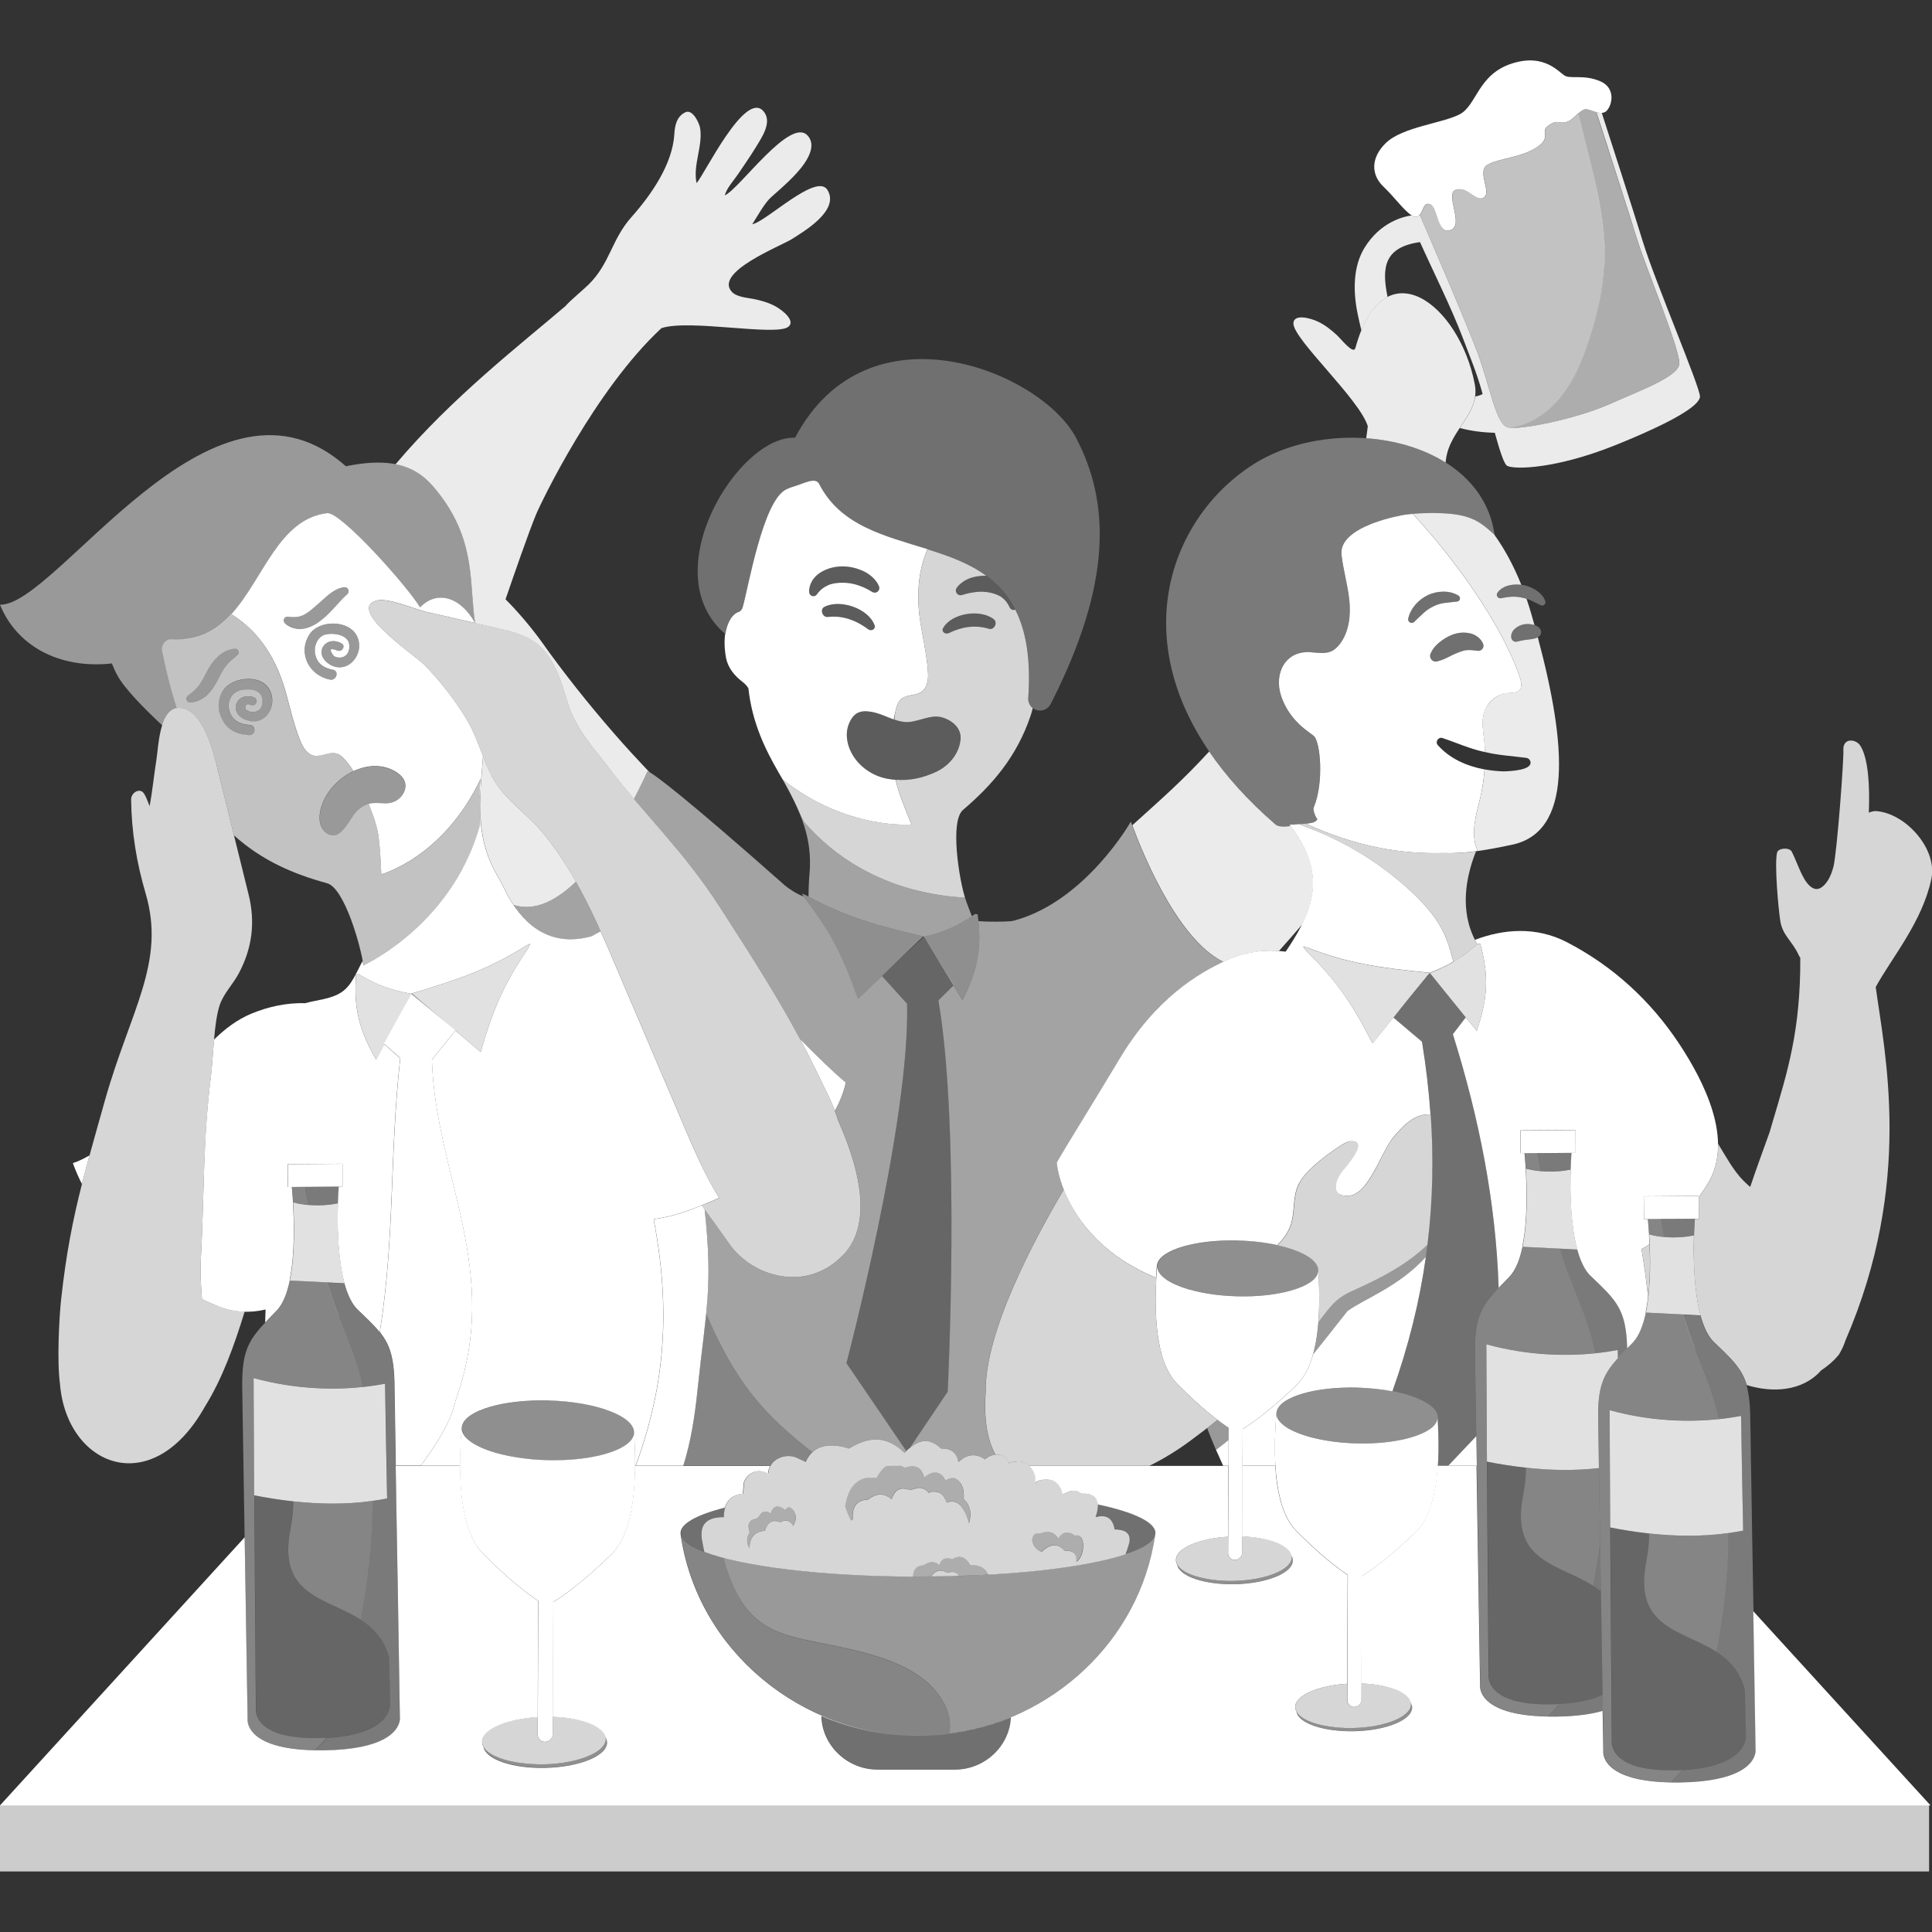 <svg viewBox="0 0 300 300" xmlns="http://www.w3.org/2000/svg"><rect x="0" y="0" width="300" height="300" fill="#333333" stroke="none"/><g fill="#fff"><path d="m 146.07 111.34 c -1.73 -.43 -3.87 .94 -5.6 .76 -.6 -.06 -1.13 -.2 -1.62 -.37 l -.07 -.02 c -1.16 -.4 -2.16 -.97 -3.56 -1.2 -1.72 -.29 -2.78 .19 -3.47 2.02 -.4 1.07 -.33 2.28 .03 3.37 .86 2.62 3.35 4.55 6.07 5.03 .42 .07 .83 .12 1.23 .15 -.01 -.03 0 -.06 0 -.09 .01 .03 .01 .06 .02 .09 2.1 .16 4.03 -.23 6.12 -1.17 1.87 -.84 3.6 -2.57 3.9 -4.97 .24 -1.88 -1.33 -3.17 -3.05 -3.59" opacity=".2"/><path d="m 232.71 200.02 c -.42 -13.31 -3.04 -26.44 -7.11 -39.43 l 2.01 -2.62 1.7 2.1 c 1.71 -5 1.92 -8.5 .54 -13.54 -.13 0 -.27 0 -.41 0 l -.1 .09 c -.11 -.22 -.21 -.45 -.32 -.68 4.41 -1.68 9.48 -2.11 14.24 .34 7.15 3.69 13.05 9.09 17.49 15.81 3.78 5.73 8.55 14.93 4.46 21.65 -.46 .75 -.94 1.48 -1.45 2.18 v -.22 l -8.52 .06 .03 3.54 2.09 -.02 -1.49 .02 s .1 .92 .19 2.36 c .41 .11 .82 .2 1.21 .26 -.4 -.07 -.8 -.15 -1.21 -.26 h -.01 c .03 .46 .06 .98 .08 1.54 -.41 .27 -.82 .52 -1.24 .76 .42 2.47 .76 4.96 1.02 7.5 -.1 .81 -.22 1.6 -.38 2.35 h .04 c -.41 1.98 -1.06 3.68 -2.05 4.7 -.3 .31 -.58 .6 -.85 .87 0 -.06 0 -.11 -.01 -.17 -.01 -.39 -.03 -.76 -.05 -1.11 -.01 -.18 -.03 -.35 -.04 -.51 -.03 -.33 -.07 -.65 -.11 -.95 -.29 -2.11 -.9 -3.5 -1.92 -4.83 -.14 -.19 -.3 -.38 -.46 -.57 s -.33 -.38 -.51 -.57 c -.09 -.1 -.18 -.19 -.28 -.29 -.19 -.2 -.39 -.4 -.59 -.6 -.18 -.17 -.35 -.35 -.54 -.53 -.15 -.14 -.3 -.29 -.46 -.44 -.24 -.23 -.48 -.46 -.74 -.71 -.13 -.12 -.25 -.26 -.37 -.41 -.18 -.22 -.35 -.46 -.5 -.72 -.1 -.17 -.21 -.36 -.3 -.55 -.07 -.14 -.14 -.29 -.2 -.44 -.05 -.11 -.09 -.22 -.14 -.33 -.08 -.2 -.15 -.4 -.23 -.61 -.06 -.17 -.12 -.35 -.17 -.54 -.05 -.16 -.09 -.33 -.14 -.49 -.13 -.46 -.24 -.95 -.34 -1.44 -.01 -.05 -.02 -.1 -.03 -.14 -.09 -.43 -.16 -.88 -.22 -1.33 -.03 -.22 -.06 -.43 -.09 -.65 -.41 -3.15 -.43 -6.51 -.36 -8.8 -.04 1.32 -.04 3.01 .04 4.79 -.01 -.15 -.01 -.3 -.02 -.45 -.02 -.48 -.03 -.95 -.03 -1.41 -.01 -.54 -.01 -1.06 0 -1.55 .03 -2.22 .14 -3.8 .16 -4.02 l .62 -.01 -.02 -3.54 -8.52 .06 .02 3.54 2.09 -.02 -1.49 .02 s .1 .92 .19 2.36 c .41 .11 .82 .2 1.21 .26 -.4 -.07 -.8 -.15 -1.21 -.26 h -.01 c .19 3 .33 8.16 -.52 12.15 h .04 c -.41 1.98 -1.06 3.68 -2.05 4.7 -.62 .63 -1.18 1.2 -1.68 1.73 z"/><path d="m 179.55 198.43 l -.25 -.11 c -.07 -.03 -.14 -.06 -.21 -.09 l -1.05 -.47 c -1.41 -.66 -2.68 -1.39 -3.83 -2.15 l -.92 -.64 -.79 -.6 c -1.03 -.82 -1.95 -1.66 -2.76 -2.53 l -.57 -.63 -.63 -.75 -.5 -.64 -.46 -.64 c -.3 -.42 -.57 -.85 -.82 -1.26 l -.35 -.6 -.32 -.59 -.28 -.57 -.25 -.52 c -.14 -.32 -.28 -.64 -.4 -.95 -.63 -1.6 -.96 -3.03 -1.08 -4.14 1.23 -2.24 5.1 -8.36 9.72 -16.08 5.61 -9.38 12.21 -13.37 16.76 -15.41 3.05 -1.37 6.14 -1.67 9.08 -1.29 4.95 -7.22 6.05 -12.55 .6 -19.7 .48 -.01 .99 -.04 1.51 -.09 .74 .31 1.49 .6 2.24 .89 5.61 2.23 10.8 5.52 15.21 9.64 2.08 1.95 4.02 4.12 5.16 6.73 .16 .37 .3 .75 .44 1.13 .02 .06 .05 .13 .07 .19 .13 .38 .25 .77 .36 1.16 .15 .53 .3 1.07 .44 1.61 -1.01 .6 -2.2 1.17 -3.66 1.73 l -4.21 5.13 4.11 -5.15 c -7.65 -.75 -12.52 -1.43 -18.85 -3.88 l -.72 -.18 .6 .78 c 4.46 4.4 6.91 7.83 10.2 14.27 l 3.22 -4.03 4.45 3.76 c .61 3.73 1.06 7.5 1.32 11.3 -.17 -.02 -.34 -.02 -.51 -.02 -2.16 .08 -3.83 1.86 -5.23 3.51 -.81 .96 -1.6 2.65 -2.47 4.31 -1.24 2.37 -2.64 4.7 -4.53 4.82 -2.72 .17 -2.19 -2.13 -1.09 -3.65 .53 -.74 4.33 -4.78 1.59 -4.82 -.59 -.01 -1.13 .3 -1.63 .62 -1.41 .89 -2.74 1.88 -4 2.97 -.76 .66 -1.5 1.38 -2.08 2.2 -.06 .09 -.12 .17 -.18 .26 -.03 .06 -.07 .11 -.1 .17 -.08 .13 -.16 .26 -.23 .4 -.08 .16 -.16 .33 -.22 .5 -.12 .3 -.2 .6 -.27 .9 -.38 1.65 -.22 3.41 -.78 5.02 -.39 1.13 -1.13 2.15 -2.06 3.09 -1.79 -.4 -3.86 -.65 -6.07 -.71 -6.59 -.18 -12.03 1.43 -12.58 3.66 -.03 .11 -.05 .22 -.05 .33 v .01 l -.04 .33 c -.04 .49 -.07 .98 -.1 1.47 z"/><path d="m 189.93 227.6 c -.37 -.8 -.74 -1.63 -1.11 -2.48 .66 -.5 1.31 -1.01 1.95 -1.53 l -.01 4.01 z"/><path d="m 192.94 227.6 l .02 -5.69 c 1.41 -.88 4.34 -2.92 8.4 -6.87 1.19 -1.16 2 -2.81 2.55 -4.76 1.5 -1.85 3.16 -3.97 5.31 -6.7 2.69 -1.96 7.95 -3.76 12.19 -8.42 -.96 6.81 -2.65 13.76 -5.2 20.88 -1.62 -.31 -3.44 -.51 -5.37 -.57 -6.59 -.18 -12.03 1.43 -12.58 3.66 -.03 .11 -.05 .22 -.05 .33 l -.04 .33 c -.2 2.59 -.27 5.28 -.12 7.81 h -5.12 z"/><path d="m 224.87 227.6 l 4.37 -4.61 c .02 1.48 .05 3.02 .08 4.61 z"/><path d="m 130.8 90.47 c .8 0 1.63 .11 2.39 .37 .78 .25 1.49 .58 2.23 1.04 l .05 .03 c .19 .12 .43 .14 .65 .05 .36 -.15 .54 -.57 .39 -.94 -.22 -.54 -.59 -1.01 -1.01 -1.4 -.42 -.4 -.91 -.71 -1.42 -.95 -1.03 -.47 -2.15 -.73 -3.29 -.73 s -2.31 .28 -3.36 .94 c -.52 .33 -.99 .78 -1.31 1.32 -.33 .54 -.5 1.17 -.46 1.76 .01 .18 .11 .36 .27 .48 .29 .21 .69 .15 .91 -.14 l .04 -.05 c .51 -.71 1.03 -1.08 1.68 -1.39 .65 -.3 1.45 -.4 2.24 -.41" opacity=".2"/><path d="m 135.79 97.07 c -.96 -2.62 -5.38 -4.09 -7.78 -2.85 -.76 .4 -.3 1.67 .52 1.57 2.31 -.28 4.45 .53 6.27 1.92 .45 .35 1.21 -.03 .99 -.64" opacity=".2"/><path d="m 146.45 97.52 c -.34 .58 .38 1.03 .87 .79 2.01 -.98 4.08 -1.33 6.25 -.67 .81 .25 1.4 -.96 .75 -1.48 -2.07 -1.64 -6.52 -.99 -7.87 1.36" opacity=".2"/><path d="m 112.63 98.45 c .29 -1.84 1.08 -3.19 2.21 -3.49 .06 -.02 .39 -.35 .45 -.55 .86 -2.87 3.17 -16.79 6.82 -18.43 .45 -.2 .9 -.37 1.35 -.5 1.24 -.36 3.15 -1.45 3.72 -.34 7.68 15.12 34.61 3.58 32.48 33.33 -.01 .87 .59 1.63 1.43 1.82 .85 .19 1.71 -.23 2.08 -1.02 9.53 -18.69 9.21 -31.25 3.91 -41.3 -5.43 -10.29 -32.35 -21.36 -43.62 0 -8.88 -.37 -21.99 21.05 -10.83 30.48" opacity=".3"/><path d="m 157.64 94.65 c -1.14 -2.25 -2.69 -3.93 -4.49 -5.25 -.68 -.03 -1.35 .05 -2.01 .21 -.51 .13 -1 .33 -1.44 .61 s -.85 .62 -1.15 1.06 c -.12 .17 -.16 .39 -.1 .61 .11 .38 .51 .61 .89 .5 l .07 -.02 c .39 -.11 .75 -.21 1.11 -.29 .36 -.07 .72 -.13 1.08 -.17 .72 -.09 1.45 -.04 2.14 .1 .68 .15 1.35 .38 1.83 .75 .49 .38 .86 .78 1.19 1.5 l .04 .07 c .07 .16 .2 .28 .38 .34 .16 .06 .32 .05 .47 -.02 z" opacity=".2"/><path d="m 153.57 97.64 c -2.17 -.66 -4.24 -.31 -6.25 .67 -.49 .24 -1.21 -.2 -.87 -.79 1.35 -2.35 5.8 -2.99 7.87 -1.36 .65 .51 .06 1.72 -.75 1.48 z m -9.57 -12.35 c 3.29 1.02 6.5 2.17 9.15 4.12 -.68 -.03 -1.35 .05 -2.01 .21 -.51 .13 -1 .33 -1.44 .61 s -.85 .62 -1.15 1.06 c -.12 .17 -.17 .39 -.1 .61 .11 .38 .51 .61 .89 .5 l .07 -.02 c .39 -.11 .75 -.21 1.11 -.29 .36 -.07 .72 -.13 1.08 -.17 .72 -.09 1.45 -.04 2.14 .1 .68 .15 1.35 .38 1.83 .75 .49 .38 .86 .78 1.19 1.5 l .04 .07 c .07 .16 .2 .28 .38 .34 .16 .06 .32 .05 .47 -.02 1.64 3.22 2.45 7.63 2.01 13.82 -.01 .59 .27 1.14 .71 1.48 -.12 .47 -.23 .86 -.33 1.15 -2.15 6.4 -5.96 10.78 -10.5 14.65 -2.08 1.77 -.59 10.82 .3 13.61 -2.01 -.07 -4.94 -.41 -8.24 -1.3 -5.33 -1.47 -11.61 -4.48 -16.74 -10.43 -.29 -.51 -.54 -1.01 -.76 -1.52 -.11 -.27 -.23 -.53 -.35 -.8 -.63 -1.39 -1.38 -2.8 -2.21 -4.28 9.99 7.91 20.01 6.97 20.01 6.97 s -1.63 -3.8 -2.18 -5.8 c -.09 -.32 -.17 -.7 -.25 -1.13 2.1 .16 4.03 -.23 6.12 -1.17 1.86 -.84 3.6 -2.57 3.9 -4.97 .24 -1.88 -1.33 -3.17 -3.05 -3.59 -1.73 -.43 -3.87 .94 -5.6 .76 -.6 -.06 -1.13 -.2 -1.62 -.37 .05 -.5 .11 -.95 .18 -1.29 .03 -.13 .05 -.25 .08 -.35 v -.01 c .04 -.15 .09 -.3 .14 -.44 .11 -.3 .24 -.58 .43 -.82 .09 -.12 .2 -.23 .32 -.33 .22 -.17 .46 -.29 .72 -.37 .78 -.25 1.7 -.22 2.38 -.69 .69 -.48 .94 -1.34 .99 -2.21 .02 -.29 .01 -.58 -.01 -.86 -.08 -1.29 -.27 -2.56 -.49 -3.84 s -.47 -2.54 -.68 -3.82 c -.07 -.42 -.12 -.83 -.17 -1.24 -.05 -.42 -.09 -.83 -.11 -1.23 -.08 -1.25 -.07 -2.41 .03 -3.49 s .27 -2.08 .51 -3.01 c .23 -.89 .51 -1.7 .84 -2.46 z" fill-rule="evenodd" opacity=".8"/><path d="m 126.87 92.26 l -.04 .05 c -.21 .29 -.62 .35 -.91 .14 -.16 -.12 -.25 -.3 -.27 -.48 -.04 -.59 .13 -1.22 .45 -1.76 .32 -.55 .8 -1 1.31 -1.32 1.05 -.65 2.22 -.93 3.36 -.94 s 2.26 .26 3.29 .73 c .51 .24 1 .56 1.42 .95 s .79 .86 1.01 1.4 c .15 .37 -.02 .78 -.39 .94 -.22 .09 -.46 .06 -.65 -.05 l -.05 -.03 c -.73 -.46 -1.45 -.79 -2.23 -1.04 -.77 -.26 -1.59 -.37 -2.39 -.37 -.8 .01 -1.59 .1 -2.24 .41 s -1.17 .68 -1.68 1.39 z m 1.67 3.54 c -.82 .1 -1.29 -1.18 -.52 -1.57 2.4 -1.24 6.82 .22 7.78 2.85 .23 .61 -.53 .99 -.98 .64 -1.83 -1.38 -3.96 -2.19 -6.27 -1.92 z m -6.39 -19.84 l -.04 .02 c -3.66 1.65 -5.96 15.57 -6.82 18.43 -.02 .06 -.07 .14 -.12 .22 -.11 .15 -.25 .29 -.31 .33 -.01 .01 -.02 .01 -.02 .01 -1.13 .3 -1.92 1.66 -2.21 3.49 l -.03 -.03 c -.15 1.12 -.11 2.4 .14 3.73 .31 1.63 1.43 2.87 2.57 3.73 .42 .32 .7 .65 .9 .99 .58 5.3 2.57 9.41 4.68 13.05 .22 .38 .43 .74 .64 1.11 9.99 7.91 20.01 6.98 20.01 6.98 s -1.63 -3.8 -2.18 -5.8 c -.1 -.35 -.19 -.73 -.27 -1.13 -.41 -.03 -.81 -.08 -1.23 -.15 -2.72 -.48 -5.2 -2.41 -6.07 -5.03 -.36 -1.09 -.43 -2.3 -.03 -3.37 .69 -1.83 1.75 -2.31 3.47 -2.02 1.41 .24 2.4 .8 3.56 1.2 .07 -.44 .15 -.87 .25 -1.27 .03 -.13 .05 -.25 .08 -.35 v -.01 c .04 -.15 .09 -.3 .14 -.45 .11 -.3 .24 -.58 .43 -.82 .09 -.12 .2 -.23 .32 -.33 .22 -.17 .46 -.29 .72 -.37 .78 -.25 1.7 -.22 2.38 -.7 .69 -.48 .94 -1.34 .99 -2.21 .02 -.29 .01 -.58 -.01 -.86 -.08 -1.29 -.27 -2.56 -.49 -3.84 s -.47 -2.54 -.68 -3.82 c -.07 -.42 -.12 -.83 -.17 -1.23 -.05 -.42 -.09 -.83 -.11 -1.23 -.08 -1.25 -.07 -2.41 .03 -3.49 s .27 -2.08 .51 -3.01 c .23 -.89 .51 -1.7 .84 -2.46 -6.61 -2.06 -13.52 -3.62 -16.83 -10.14 -.56 -1.11 -2.47 -.02 -3.72 .34 -.44 .13 -.88 .28 -1.31 .48 z"/><path d="m 211.4 51.3 c -.21 -.83 -.41 -1.71 -.6 -2.63 -.71 -3.47 -.69 -7.24 1.03 -10.11 2.46 -4.09 6.12 -4.94 7.38 -5.11 .28 .18 .54 .26 .76 .21 .21 -.05 .37 -.16 .49 -.3 1.05 2.4 7.34 16.97 9.04 21.59 1.86 5.04 2.82 11.05 4.68 11.44 1.87 .39 10.35 -1.29 15.53 -3.55 5.17 -2.26 10.73 -4.31 11.04 -6.25 .3 -1.96 -5.18 -14.98 -6.57 -19.51 -1.07 -3.52 -4.73 -14.82 -6.29 -19.67 .29 .07 .57 .13 .83 .11 1.32 4.07 4.89 15.15 6.42 20.13 1.9 6.17 8.88 22.52 8.83 23.93 -.06 1.42 -4.23 3.96 -13.23 7.58 -9.01 3.61 -15.51 3.8 -16.71 3.17 -.48 -.26 -1.13 -2.29 -1.92 -5.13 -1.99 -.04 -3.8 -.31 -5.43 -.74 1.06 -1.59 2.14 -3.08 2.4 -4.9 .53 -.09 .89 -.23 1.14 -.38 -.87 -3.24 -2.03 -5.93 -3.09 -8.75 -1.75 -4.63 -4.81 -10.76 -6.63 -14.84 -5.55 .79 -5.99 3.89 -5.04 8.52 -1.53 .8 -2.94 2.46 -4.06 5.19 z" opacity=".9"/><path d="m 249.13 41.13 c -.19 3.87 -1.08 7.67 -2.27 11.36 -1.01 3.15 -2.26 6.29 -4.29 8.9 -2.01 2.58 -4.85 4.6 -8.07 5.06 h -.01 c -.11 -.01 -.21 -.03 -.3 -.04 -1.86 -.4 -2.82 -6.41 -4.68 -11.45 -1.7 -4.62 -7.99 -19.19 -9.04 -21.58 .58 -.66 .61 -2.06 1.63 -1.64 1.25 .52 1.02 4.75 3.19 3.99 2.15 -.76 -1.01 -5.7 .81 -6.27 1.83 -.57 3.11 2.02 4.34 1.2 s -1.15 -4.09 .56 -5.08 5.34 -1.1 7.71 -2.74 c 2.38 -1.64 .26 -2.35 1.81 -3.39 1.54 -1.05 1.51 -.04 2.94 -.58 .51 -.19 1.06 -.77 1.6 -1.24 .45 1.81 .91 3.6 1.36 5.41 1.51 5.93 3.01 11.97 2.73 18.09" opacity=".7"/><path d="m 249.52 17.17 c -.24 .25 -.51 .35 -.81 .36 -.27 .02 -.54 -.04 -.83 -.11 -.56 -.16 -1.1 -.41 -1.54 -.46 -.41 -.05 -.84 .27 -1.3 .67 -.53 .47 -1.08 1.05 -1.6 1.24 -1.44 .53 -1.4 -.47 -2.94 .58 -1.55 1.04 .57 1.75 -1.81 3.39 -2.38 1.63 -6.01 1.74 -7.71 2.74 -1.71 .99 .67 4.26 -.56 5.08 s -2.5 -1.77 -4.34 -1.2 c -1.82 .57 1.34 5.5 -.81 6.26 -2.17 .76 -1.95 -3.47 -3.19 -3.99 -1.02 -.43 -1.05 .98 -1.63 1.63 -.12 .15 -.28 .26 -.49 .3 -.22 .05 -.48 -.03 -.76 -.21 -1.16 -.72 -2.82 -3 -4.38 -4.47 -1.94 -1.83 -1.99 -4.49 .37 -6.77 2.6 -2.53 8.97 -3.08 11.54 -4.5 2.58 -1.42 2.79 -6.16 8.02 -7.84 5.24 -1.69 7.4 1.54 8.36 1.95 .94 .41 2.96 -.24 5.38 .8 s 1.86 3.65 1.03 4.54"/><path d="m 260.74 56.6 c -.31 1.94 -5.86 3.99 -11.04 6.24 -4.93 2.15 -12.84 3.78 -15.22 3.6 3.22 -.46 6.06 -2.49 8.07 -5.06 2.03 -2.61 3.28 -5.74 4.29 -8.9 1.19 -3.69 2.08 -7.49 2.27 -11.36 .28 -6.12 -1.23 -12.16 -2.73 -18.09 -.45 -1.81 -.92 -3.6 -1.36 -5.41 .46 -.4 .89 -.71 1.3 -.67 .44 .04 .98 .3 1.54 .46 .1 .3 .2 .64 .31 .98 .17 .5 .33 1.05 .52 1.63 .09 .28 .19 .57 .29 .87 .1 .33 .21 .68 .32 1.02 .09 .27 .18 .54 .26 .8 .11 .35 .22 .7 .35 1.06 .27 .84 .55 1.71 .83 2.57 .15 .47 .3 .94 .45 1.39 .12 .36 .23 .7 .33 1.05 .09 .27 .18 .52 .26 .79 .6 1.85 1.15 3.59 1.6 5.02 .07 .2 .13 .4 .19 .59 .07 .19 .12 .38 .18 .55 .1 .36 .2 .67 .29 .95 .05 .15 .09 .28 .12 .4 1.39 4.53 6.88 17.55 6.58 19.51" opacity=".6"/><path d="m 131.34 168.11 c -.4 1.71 -1.01 3.15 -1.71 4.37 -.78 -2.08 -1.79 -3.91 -2.94 -6.32 -.76 -1.59 -1.57 -3.19 -2.44 -4.8 2.62 2.65 5.1 5.09 7.1 6.75"/><path d="m 130.93 194.87 c -5.72 5.96 -14.1 3.34 -17.62 -1.65 -1.28 -1.83 -2.8 -3.91 -4.36 -6.04 .95 -.38 1.85 -.76 2.72 -1.15 -2.34 -3.77 -4.24 -8.32 -5.42 -11.09 -3.76 -8.82 -7.52 -17.63 -11.28 -26.45 -2.86 -6.69 -6.16 -13.83 -10.91 -19.43 -2.23 -2.63 -5.23 -4.59 -7.11 -7.53 -1.97 -3.06 -2.59 -6.67 -4.51 -9.85 -1.87 -3.08 -4.1 -5.94 -6.62 -8.51 -1.32 -1.35 -12.08 -8.58 -7.33 -9.91 1.71 -.48 5.93 1.36 7.72 1.76 3.62 .83 7.24 1.64 10.86 2.47 2.19 .49 4.45 1.03 6.24 2.39 2.76 2.12 3.79 5.75 4.8 9.09 1.38 4.52 4.09 7.13 6.84 10.75 5.17 6.82 11.2 12.41 16.8 21.09 5.23 8.08 9.26 14.51 12.5 20.56 .88 1.62 1.69 3.21 2.44 4.8 1.16 2.41 2.16 4.23 2.94 6.32 .17 .47 .34 .95 .49 1.45 2.92 6.51 5.75 15.79 .81 20.94" opacity=".8"/><path d="m 13.9 179.41 c -.42 1.52 -.81 2.99 -1.18 4.44 -1 -1.98 -1.4 -3.25 -1.4 -3.25 s .84 -.19 2.57 -1.19"/><path d="m 37.07 151.16 c -.94 1.75 -2.33 3.07 -2.96 4.92 -.22 .67 -.4 1.51 -.54 2.42 -.14 .92 -.25 1.92 -.33 2.93 v .01 c -.14 1.55 -.24 3.12 -.35 4.41 -.01 .1 -.02 .19 -.03 .28 -.01 .11 -.02 .22 -.03 .33 -.02 .2 -.04 .39 -.06 .56 -.03 .27 -.06 .52 -.09 .77 -1.18 9.81 -.94 17.4 -1.5 27.94 -.1 1.96 .02 3.96 .18 5.98 .78 .38 1.57 .74 2.41 1.08 1.41 .58 2.82 .85 4.22 .88 -1.61 5.23 -3.45 10.4 -6.19 14.78 -8.22 14.65 -21.47 9.2 -22.49 -3.58 -.48 -3.59 -.12 -10.34 .18 -13.08 .77 -7.08 1.83 -12.41 3.24 -17.96 .36 -1.46 .75 -2.92 1.18 -4.44 .71 -2.59 1.49 -5.34 2.35 -8.4 3.96 -14.1 9.52 -21.51 6.35 -32.27 -1.4 -4.76 -2.19 -9.57 -2.25 -14.54 -.01 -1.12 1.25 -1.77 1.84 -1.15 .37 .4 .56 .95 1.03 2.15 .45 -2.37 .67 -4.78 1.05 -7.15 .09 -.55 .16 -1.34 .27 -2.22 .18 -1.41 .45 -3.04 1.04 -4.23 .02 -.03 .03 -.06 .05 -.09 .53 -1.01 1.3 -1.68 2.49 -1.56 3.45 .35 5.06 7.04 5.68 9.58 1.22 4.96 2.46 9.92 3.68 14.89 .38 1.51 .75 3.02 1.12 4.53 1.06 4.28 .55 8.32 -1.53 12.21" opacity=".8"/><path d="m 54.14 91.73 c .03 .21 -.06 .4 -.2 .53 l -.13 .11 c -.53 .46 -1.06 1.09 -1.66 1.73 -.6 .65 -1.23 1.33 -1.98 1.97 -.75 .62 -1.65 1.23 -2.78 1.49 -1.14 .28 -2.44 -.08 -3.17 -.84 -.22 -.23 -.22 -.6 .02 -.82 .13 -.12 .31 -.17 .48 -.15 l .04 .01 c .86 .12 1.47 .08 2.1 -.15 s 1.25 -.71 1.88 -1.25 c .64 -.54 1.28 -1.14 1.99 -1.76 .18 -.15 .36 -.31 .56 -.44 .2 -.14 .4 -.28 .63 -.41 .42 -.27 .97 -.48 1.54 -.55 .34 -.04 .64 .19 .68 .53" opacity=".5"/><path d="m 37.08 101.22 c .02 .18 -.06 .35 -.19 .45 l -.03 .02 c -.67 .56 -1.22 1.04 -1.68 1.61 -.47 .57 -.82 1.27 -1.23 2.05 -.41 .77 -.88 1.64 -1.61 2.4 -.74 .76 -1.76 1.26 -2.75 1.33 -.33 .03 -.61 -.22 -.64 -.55 -.01 -.21 .08 -.41 .24 -.53 l .03 -.02 c .69 -.5 1.22 -.96 1.65 -1.54 .46 -.57 .8 -1.29 1.22 -2.08 s .94 -1.65 1.7 -2.37 c .74 -.73 1.73 -1.2 2.72 -1.28 .3 -.02 .56 .2 .58 .5" opacity=".5"/><path d="m 51.12 103.11 c -2.52 -1.62 -.65 -4.54 1.89 -3.24 .76 .39 .06 1.49 -.69 1.12 -1.11 -.43 -1.26 -.13 -.44 .89 .54 .29 1.09 .3 1.63 .04 .69 -.39 .87 -1.37 .68 -2.09 -.35 -1.31 -2.43 -1.58 -3.58 -1.32 -1.31 .31 -1.9 1.83 -1.65 3.07 .3 1.5 1.34 2.15 2.75 2.42 1.01 .2 .54 1.74 -.47 1.54 -3.23 -.65 -5.03 -4.09 -3.18 -7 1.46 -2.3 6.15 -2.35 7.4 .27 1.3 2.74 -1.53 6.11 -4.35 4.3" opacity=".5"/><path d="m 38.1 111.79 c -2.69 -1.14 -1.47 -4.38 1.26 -3.52 .81 .25 .42 1.51 -.38 1.26 -.65 -.35 -.95 -.16 -.91 .58 .33 .31 .71 .46 1.16 .46 1.13 0 1.62 -.89 1.5 -1.89 -.18 -1.52 -1.8 -1.74 -3.06 -1.54 -1.44 .22 -2.34 1.35 -2.15 2.83 .23 1.72 1.62 2.55 3.23 2.61 1.03 .04 .98 1.64 -.06 1.61 -1.67 -.06 -3.16 -.63 -4.05 -2.11 -.85 -1.41 -.94 -2.97 -.24 -4.45 1.16 -2.46 5.99 -3.11 7.42 -.53 1.41 2.54 -.76 5.97 -3.72 4.7" opacity=".5"/><path d="m 106.09 227.6 c 1.23 -3.87 1.82 -7.97 2.24 -12.03 .51 -4.91 1 -8.37 1.31 -11.54 1.93 4.43 4.12 8.7 7.11 12.49 2.69 3.41 5.92 6.31 9.38 8.95 -.42 .38 -.77 .89 -1.05 1.54 .01 -.03 -1.46 -.7 -1.6 -.75 -1.32 -.46 -3.03 -.02 -3.8 1.23 -.02 .04 -.04 .07 -.06 .11 h -13.54 z" opacity=".4"/><path d="m 74.52 124.54 l -.01 -.4 -.01 -.43 .13 -2.76 v .04 c -.05 .37 -.08 .74 -.1 1.09 -.01 .12 -.01 .23 -.02 .35 -.01 .25 -.02 .5 -.02 .74 l .01 .55 v .09 l .09 2.66 c .15 3.31 .83 6.35 2.61 9.44 .65 1.13 1.22 2.22 1.7 3.25 .27 .48 .56 .94 .85 1.37 3.33 1.05 6.68 -.73 9.68 -3.63 -1.58 -2.79 -3.34 -5.45 -5.36 -7.84 -2.23 -2.63 -5.23 -4.59 -7.11 -7.53 -.82 -1.28 -1.41 -2.65 -1.95 -4.05 -.04 .61 -.09 1.21 -.14 1.8 -.19 2.14 -.32 4.11 -.31 5.99 v .04 l -.03 -.78 z" fill-rule="evenodd" opacity=".9"/><path d="m 61.44 72.07 c 8.7 -10.33 19.45 -18.63 26.36 -24.54 .67 -.8 2.85 -2.61 3.54 -3.29 3.4 -3.31 3.58 -7.02 6.72 -10.54 3.08 -3.46 6.37 -8.22 6.65 -12.85 .08 -1.37 .35 -2.75 1.7 -3.41 1.14 -.56 2.18 1.67 2.31 2.47 .43 2.81 -1.15 5.69 -.56 8.53 1.26 -1.39 7.52 -14.44 10.38 -11.18 1.46 1.67 -.27 4.11 -1.18 5.61 -.86 1.42 -1.82 2.77 -2.74 4.15 -.66 .98 -1.77 2.16 -2.08 3.32 2.28 -.98 10.21 -12.33 12.89 -9.26 1.75 2 -1.01 5.08 -2.31 6.42 -1.08 1.11 -2.25 2.12 -3.41 3.15 -.99 .88 -2.18 3.06 -2.9 4.17 2.13 -.35 9.99 -8.09 11.68 -5.32 1.92 3.15 -3.56 6.37 -5.52 7.62 -1.69 1.07 -12.05 5.09 -9.37 8.15 .76 .87 2.33 .94 3.38 1.15 1.13 .22 2.28 .54 3.31 1.08 1.24 .65 3.32 2.35 2.1 3.26 -1.98 1.48 -15.44 -1.25 -19.69 .2 -10.34 9.6 -18.69 27.08 -19.45 28.9 -1.1 2.63 -3.47 9.46 -4.75 13.2 1.82 1.83 3.65 3.95 5.44 6.37 3.58 5.07 7.42 9.87 11.41 14.46 1.79 2.07 3.64 4.06 5.5 6.03 -.27 -.16 -.32 -.15 -.32 -.15 s -.77 1.78 -2.1 4.3 c -1.19 -1.42 -2.36 -2.84 -3.49 -4.33 -2.74 -3.63 -5.45 -6.23 -6.84 -10.75 -1.01 -3.34 -2.04 -6.96 -4.8 -9.09 -1.79 -1.36 -4.05 -1.9 -6.24 -2.39 -1.1 -.25 -2.19 -.5 -3.28 -.75 -.94 -5.89 .18 -12.41 -5.37 -19.8 -1.63 -2.17 -3.48 -4.19 -6.98 -4.87 z" fill-rule="evenodd" opacity=".9"/><path d="m 81.7 146.85 c -5.75 3.62 -10.4 5.22 -17.76 7.42 l 10.26 8.73 .44 .38 c 2 -6.95 3.75 -10.79 7.28 -15.96 l .44 -.88 -.67 .32 z" opacity=".85"/><path d="m 125.2 139.04 c 5.95 3.28 10.68 4.6 18.16 6.37 l -9.74 9.31 -.42 .4 c -2.4 -6.82 -4.38 -10.55 -8.2 -15.51 l -.49 -.86 .69 .28 z" opacity=".45"/><path d="m 58.42 164.52 l 5.42 -10.21 c -3.84 -.68 -6.02 -1.77 -8.15 -3.05 -.13 .03 -.27 .05 -.4 .08 -.39 5.21 .49 8.6 3.12 13.18 z" opacity=".85"/><path d="m 149.47 155.32 l -6.01 -9.88 c 3.79 -.91 5.91 -2.12 7.95 -3.52 .14 .02 .27 .04 .4 .05 .69 5.18 .02 8.62 -2.35 13.34 z" opacity=".45"/><path d="m 136.91 151.53 l 6.55 -6.09 4.67 7.52 -.06 .06 -2.34 2.32 c 3.47 20.28 1.44 60.76 1.44 60.76 l -6.32 9.4 -9.41 -13.8 s 9.9 -37.66 9.41 -55.81 l -3.91 -4.32 -.02 -.03 z" opacity=".25"/><path d="m 226.46 92.48 c -.68 -.42 -1.49 -.61 -2.31 -.61 s -1.68 .18 -2.44 .54 c -1.52 .75 -2.7 2.09 -3.04 3.64 -.06 .3 .13 .6 .43 .66 .19 .04 .37 -.02 .5 -.14 l .02 -.02 c .52 -.49 .97 -.96 1.44 -1.37 .46 -.42 .97 -.76 1.5 -1.02 s 1.1 -.45 1.71 -.53 c .61 -.09 1.25 -.12 1.97 -.22 h .03 c .28 -.04 .47 -.29 .43 -.57 -.02 -.16 -.11 -.28 -.24 -.36" opacity=".3"/><path d="m 230.32 100 c -.31 -.83 -1.16 -1.48 -2.11 -1.67 -.95 -.2 -1.89 -.08 -2.67 .22 -.79 .29 -1.44 .73 -2.03 1.19 -.58 .48 -1.07 1.04 -1.37 1.75 -.2 .45 .01 .98 .47 1.18 .18 .08 .37 .09 .55 .05 l .02 -.01 c .72 -.16 1.29 -.45 1.84 -.72 .53 -.29 1.06 -.52 1.54 -.7 s .91 -.32 1.3 -.33 c .4 -.02 .79 0 1.47 .09 l .13 .02 c .44 .06 .84 -.25 .9 -.68 .02 -.13 0 -.27 -.04 -.38" opacity=".3"/><path d="m 235.73 99.57 c .42 -.1 .61 -.12 .77 -.16 s .33 -.05 .54 -.08 c .22 -.04 .49 -.07 .79 -.1 .3 -.04 .64 -.1 1.03 -.32 l .01 -.01 c .41 -.23 .56 -.75 .33 -1.16 -.03 -.06 -.07 -.11 -.11 -.16 -.31 -.34 -.67 -.52 -1.08 -.61 s -.85 -.13 -1.34 -.06 c -.48 .08 -1.01 .3 -1.43 .67 -.43 .36 -.69 .91 -.59 1.45 .07 .39 .45 .66 .84 .59 .01 0 .03 -.01 .04 -.01 l .19 -.05 z" opacity=".3"/><path d="m 239.95 93.34 c -.24 -.69 -.76 -1.24 -1.35 -1.64 -.6 -.4 -1.28 -.69 -1.98 -.84 -.71 -.14 -1.45 -.14 -2.17 .01 -.71 .15 -1.45 .51 -1.91 1.16 -.18 .25 -.12 .59 .13 .77 .13 .09 .29 .12 .44 .09 l .1 -.02 c .53 -.12 1 -.18 1.51 -.21 .5 -.03 1.02 .02 1.53 .12 s 1.01 .24 1.48 .46 l 1.49 .72 .03 .02 c .26 .12 .56 .02 .68 -.24 .06 -.13 .07 -.27 .02 -.39" opacity=".3"/><path d="m 125.55 139.23 c 0 -1.15 .05 -2.37 .16 -3.68 .22 -2.62 -.1 -4.96 -.81 -7.23 -.23 -.74 -.5 -1.47 -.81 -2.21 .23 .51 .47 1.01 .76 1.52 5.13 5.95 11.41 8.96 16.74 10.43 3.27 .9 6.18 1.23 8.25 1.3 .27 .87 .68 1.88 1.07 2.91 -1.9 1.25 -3.96 2.35 -7.44 3.18 l -.1 -.04 c -7.33 -1.73 -12.03 -3.04 -17.82 -6.18 z" opacity=".55"/><path d="m 89.42 136.9 c -3 2.9 -6.34 4.68 -9.68 3.63 2.85 4.21 6.76 6.37 12.19 4.86 .44 -.27 .89 -.52 1.36 -.74 -1.18 -2.61 -2.45 -5.23 -3.87 -7.75 z" opacity=".55"/><path d="m 140.73 225.33 c -.09 .09 -.19 .18 -.28 .27 -3.1 -3 -5.92 -2.32 -8.63 -.67 -2 -.64 -4.21 -.8 -5.68 .55 -3.46 -2.65 -6.69 -5.54 -9.38 -8.95 -2.99 -3.79 -5.18 -8.06 -7.11 -12.49 .47 -4.76 .56 -8.86 -.23 -16.22 l -.02 -.03 c 1.4 1.92 2.76 3.78 3.92 5.43 3.52 5 11.9 7.61 17.62 1.65 4.94 -5.15 2.11 -14.43 -.81 -20.94 -.15 -.49 -.31 -.95 -.47 -1.4 l .02 -.11 c .68 -1.21 1.28 -2.63 1.67 -4.3 -2 -1.66 -4.48 -4.1 -7.1 -6.75 -3.24 -6.05 -7.27 -12.47 -12.5 -20.56 -4.39 -6.79 -9.03 -11.69 -13.32 -16.77 1.33 -2.52 2.1 -4.3 2.1 -4.3 s .05 -.01 .32 .15 c 1 .58 5.05 3.46 21.04 17.61 .48 .43 1.89 1.36 2.89 1.71 l .23 .39 c 3.83 4.96 5.8 8.69 8.2 15.51 l 3.73 -3.56 3.91 4.32 c .5 18.16 -9.41 55.81 -9.41 55.81 l 9.29 13.63 z" opacity=".55"/><path d="m 154.57 225.86 c -.59 .05 -1.19 .3 -1.63 .76 -1.45 -1.02 -2.88 -.8 -4.13 .43 -.24 -1.47 -1.14 -2.16 -2.68 -2.12 -1.91 -1.79 -3.43 -1.28 -4.83 -.12 l 5.86 -8.71 s 2.03 -40.48 -1.44 -60.76 l 2.34 -2.32 1.4 2.3 c 2.2 -4.4 2.94 -7.68 2.47 -12.28 1.58 .12 3.82 .09 4.95 .01 .19 -.01 .39 -.05 .58 -.1 11.11 -2.98 18.14 -15.37 18.14 -15.37 s .07 .2 .2 .57 c 1.1 3.05 6.67 17.58 14.14 21.22 -4.52 2.12 -10.77 6.17 -16.13 15.12 -4.62 7.72 -8.49 13.84 -9.72 16.08 .13 1.11 .45 2.55 1.08 4.14 -4.74 8.01 -12.26 22.2 -12.13 31.36 -.28 3.81 .12 7.28 1.51 9.79 z" opacity=".55"/><path d="m 138.73 227.31 h -.04 c -.39 0 -.74 .1 -1.06 .29 h 2.27 c -.43 -.2 -.81 -.29 -1.17 -.29 z" opacity=".55"/><path d="m 203.07 147.18 c 6.33 2.45 11.2 3.13 18.85 3.88 l -8.4 10.53 -.36 .46 c -3.3 -6.44 -5.75 -9.87 -10.2 -14.27 l -.6 -.78 .72 .18 z" opacity=".85"/><path d="m 229.31 160.07 l -7.28 -8.98 c 3.64 -1.4 5.57 -2.89 7.41 -4.55 h .41 c 1.38 5.04 1.17 8.54 -.54 13.54 z" opacity=".85"/><path d="m 216.2 216.05 c 6.87 -19.12 7.44 -37.02 4.63 -54.27 l -4.45 -3.76 -.03 -.02 5.68 -6.91 5.63 6.82 -.05 .07 -2.01 2.62 c 4.07 13 6.69 26.12 7.11 39.43 -2.72 2.86 -3.76 4.64 -3.68 10.15 .03 1.84 .11 6.74 .2 12.82 l -6.13 6.46 c .34 -2.92 .3 -6.17 .12 -9.3 .05 -1.73 -2.83 -3.3 -7.03 -4.11 z" opacity=".3"/><path d="m 225.69 149.35 c -.38 -1.38 -.74 -2.77 -1.31 -4.09 -1.14 -2.61 -3.08 -4.79 -5.16 -6.73 -4.41 -4.12 -9.6 -7.41 -15.21 -9.64 -.74 -.3 -1.5 -.58 -2.24 -.89 l .99 -.1 c 7.82 3.59 14.77 4.72 21.34 4.56 .15 .01 .31 0 .46 .01 .23 .01 .46 .01 .7 .01 .12 0 .24 -.01 .35 -.01 .31 -.01 .62 -.02 .95 -.03 .05 0 .09 -.01 .14 -.01 .78 -.05 1.61 -.12 2.5 -.24 -1.21 2.98 -2.64 8.22 -.48 13.1 .2 .46 .41 .91 .62 1.35 -1.07 .96 -2.18 1.86 -3.65 2.73 z" opacity=".8"/><path d="m 255.92 201.47 c -.26 -2.54 -.59 -5.03 -1.02 -7.5 .42 -.24 .83 -.5 1.24 -.76 .1 2.36 .11 5.43 -.22 8.26 z" fill-rule="evenodd" opacity=".8"/><path d="m 263.77 185.93 c .51 -.7 .99 -1.43 1.45 -2.18 1.15 -1.89 1.6 -3.98 1.57 -6.14 1.2 1.96 2.33 4.09 3.89 5.69 .34 .35 .71 .68 1.09 1.01 .97 -2.88 2.01 -5.71 3.01 -8.49 l .47 -1.6 c 2.34 -7.91 4.34 -14.17 4.3 -25.48 -.11 -.17 -.21 -.35 -.3 -.54 -1.01 -2.15 -2.46 -2.95 -2.81 -5.22 -.3 -1.94 -.92 -8.78 -.5 -10.58 .18 -.75 1.93 -.85 2.28 -.16 .91 1.77 1.58 4.24 2.81 5.33 .77 .68 1.45 .63 2.19 -.09 .71 -.69 1.15 -1.7 1.47 -2.85 .58 -2.4 1.63 -16.71 1.55 -18.13 -.12 -1.99 1.95 -1.76 2.61 -.74 1.27 1.95 1.51 6.33 1.34 10.42 .44 -.16 .83 -.26 1.1 -.24 4.57 .31 9.6 5.84 8.61 10.54 -1.41 6.7 -6.22 12.32 -8.64 16.79 1.41 10.32 5.87 30.43 -4.68 54.83 -.22 .66 -.49 1.3 -.84 1.9 -.08 .18 -.19 .34 -.32 .5 -.68 .81 -1.59 1.6 -2.64 2.3 -2.87 3.25 -7.53 3.52 -11.55 2.27 -.34 -1.17 -.85 -2.1 -1.54 -3 -.14 -.19 -.3 -.38 -.46 -.57 s -.33 -.38 -.51 -.57 c -.09 -.1 -.18 -.19 -.28 -.29 -.19 -.2 -.39 -.4 -.59 -.6 -.18 -.17 -.35 -.35 -.54 -.53 -.15 -.14 -.3 -.29 -.46 -.44 -.24 -.23 -.48 -.46 -.74 -.71 -.13 -.12 -.25 -.26 -.37 -.41 -.18 -.22 -.34 -.46 -.5 -.72 -.1 -.17 -.2 -.36 -.3 -.55 -.07 -.14 -.14 -.29 -.2 -.44 -.05 -.11 -.09 -.22 -.14 -.33 -.08 -.2 -.15 -.4 -.23 -.61 -.06 -.17 -.12 -.35 -.17 -.54 -.05 -.16 -.09 -.33 -.14 -.49 -.13 -.46 -.24 -.95 -.34 -1.44 -.01 -.05 -.02 -.1 -.03 -.14 -.08 -.44 -.16 -.88 -.22 -1.33 -.03 -.22 -.06 -.44 -.08 -.65 -.41 -3.15 -.43 -6.51 -.36 -8.8 -.04 1.32 -.04 3.01 .04 4.79 -.01 -.15 -.01 -.3 -.02 -.45 -.02 -.48 -.02 -.95 -.03 -1.41 -.01 -.54 -.01 -1.06 0 -1.55 .03 -2.22 .14 -3.8 .16 -4.02 l .62 -.01 -.02 -3.32 z" fill-rule="evenodd" opacity=".8"/><path d="m 204.56 127.19 c -.31 .58 -.99 .59 -1.25 .64 -2.08 .28 -4.44 .9 -5.25 .2 -25.9 -22.45 -18.16 -46.65 -3.35 -55.98 12.8 -8.06 35.28 -4.09 37.37 11.02 -1.55 -1.32 -2.92 -2.99 -7.21 -3.31 -1.55 -.11 -4.22 -.16 -6.89 .2 0 0 -10.22 1.65 -9.68 6.22 .27 2.35 .97 4.64 1.21 7 .25 2.36 -.01 4.89 -1.44 6.79 -.36 .48 -.8 .92 -1.35 1.17 -.98 .45 -2.11 .23 -3.18 .15 -3.96 -.32 -5.75 3.25 -4.64 6.72 .73 2.29 2.28 4.26 4.32 5.69 .26 .18 .51 .37 .76 .57 1.04 .84 1.63 7.27 0 11.14 -.17 .39 .36 1.68 .58 1.79 z" opacity=".35"/><path d="m 232.07 83.07 c 1.56 2.18 2.96 4.75 4.16 7.74 -.59 -.08 -1.19 -.06 -1.79 .06 -.71 .15 -1.45 .51 -1.91 1.16 -.18 .25 -.12 .59 .13 .77 .13 .09 .29 .12 .44 .09 l .1 -.02 c .53 -.12 1 -.18 1.51 -.21 .5 -.03 1.02 .02 1.53 .12 .27 .05 .53 .12 .8 .2 .25 .74 .49 1.49 .72 2.28 .17 .61 .34 1.21 .51 1.8 -.08 -.03 -.16 -.05 -.24 -.07 -.41 -.09 -.85 -.13 -1.34 -.06 -.48 .08 -1.01 .3 -1.43 .67 -.43 .36 -.69 .91 -.59 1.45 .07 .39 .45 .66 .84 .59 l .23 -.06 c .42 -.1 .61 -.12 .77 -.16 s .33 -.05 .54 -.08 c .22 -.04 .49 -.07 .79 -.1 .28 -.04 .59 -.1 .95 -.28 4.47 16.77 5.52 30.31 -4.14 32.24 -.09 .02 -.18 .03 -.27 .05 -1.84 .4 -3.45 .69 -4.91 .89 -.24 -.54 -.41 -1.1 -.5 -1.7 -.35 -2.49 .58 -4.96 1.07 -7.37 .24 -1.18 .4 -2.39 .49 -3.6 .99 .18 1.99 .28 2.96 .31 .92 -.03 4.68 -.15 4.12 -1.63 -.11 -.27 -.35 -.44 -.62 -.47 -2.2 -.29 -4.3 -.39 -6.42 -.91 -.01 -.31 -.01 -.61 -.03 -.92 -.12 -2.06 -.8 -4.12 .28 -6.08 .1 -.17 .22 -.33 .34 -.49 .13 -.17 .27 -.32 .42 -.47 l .01 -.01 c .14 -.14 .29 -.27 .45 -.39 .06 -.05 .13 -.09 .19 -.13 .12 -.08 .23 -.16 .36 -.23 .21 -.11 .43 -.22 .66 -.3 .92 -.32 2.06 .1 2.72 -.66 .51 -.57 .11 -1.74 -.11 -2.34 -2.92 -8.21 -10.12 -18.13 -16.47 -24.96 2.16 -.19 4.2 -.14 5.48 -.04 2.14 .16 3.56 .65 4.63 1.27 l .05 .03 .05 .03 .05 .03 .05 .03 .05 .03 .05 .03 c .91 .58 1.58 1.25 2.27 1.84 z" opacity=".9"/><path d="m 219.1 96.71 c .19 .04 .37 -.02 .5 -.14 l .02 -.02 c .52 -.49 .97 -.96 1.44 -1.37 .46 -.42 .97 -.76 1.5 -1.02 s 1.1 -.45 1.71 -.53 c .61 -.09 1.25 -.12 1.97 -.22 h .03 c .28 -.04 .47 -.3 .43 -.57 -.02 -.15 -.11 -.28 -.24 -.36 -.68 -.42 -1.49 -.61 -2.31 -.61 s -1.68 .18 -2.44 .54 c -1.52 .75 -2.7 2.09 -3.04 3.64 -.07 .3 .13 .6 .43 .66 z m 3.5 5.95 c .18 .08 .38 .09 .55 .05 l .02 -.01 c .72 -.17 1.29 -.45 1.84 -.72 .53 -.29 1.06 -.52 1.54 -.7 s .91 -.32 1.3 -.33 c .4 -.02 .79 0 1.47 .09 l .13 .02 c .44 .06 .84 -.25 .9 -.68 .02 -.13 0 -.27 -.04 -.38 -.31 -.83 -1.16 -1.48 -2.1 -1.67 -.95 -.2 -1.89 -.08 -2.67 .22 -.79 .29 -1.44 .73 -2.03 1.19 -.58 .48 -1.07 1.04 -1.37 1.75 -.2 .45 .01 .98 .47 1.18 z m -3.21 -22.85 c 6.35 6.84 13.55 16.76 16.47 24.96 .22 .61 .62 1.77 .11 2.34 -.67 .75 -1.8 .34 -2.72 .66 -1.01 .35 -1.91 1.07 -2.42 2.01 -1.08 1.96 -.4 4.01 -.28 6.08 .02 .3 .02 .61 .02 .92 -.07 -.02 -.13 -.03 -.2 -.05 -2.22 -.48 -4.17 -1.4 -6.37 -2.12 -.63 -.24 -1.19 .58 -.75 1.08 1.85 2.11 4.52 3.28 7.27 3.79 -.09 1.21 -.26 2.41 -.49 3.59 -.49 2.4 -1.42 4.88 -1.07 7.37 .09 .6 .26 1.16 .5 1.7 -2.07 .28 -3.81 .38 -5.35 .32 -6.56 .17 -13.5 -.97 -21.31 -4.55 .17 -.03 .35 -.05 .52 -.08 .26 -.05 .94 -.06 1.25 -.64 -.22 -.11 -.75 -1.4 -.58 -1.79 1.63 -3.87 1.04 -10.3 0 -11.14 -.25 -.2 -.5 -.39 -.76 -.57 -2.03 -1.42 -3.58 -3.39 -4.32 -5.69 -1.11 -3.46 .68 -7.03 4.64 -6.72 1.07 .08 2.2 .3 3.18 -.15 .55 -.25 .99 -.69 1.35 -1.17 1.42 -1.89 1.68 -4.43 1.44 -6.79 -.25 -2.36 -.94 -4.64 -1.21 -7 -.54 -4.57 9.68 -6.22 9.68 -6.22 .47 -.06 .94 -.12 1.41 -.16 z"/><g fill-rule="evenodd"><path d="m 187.75 116.68 c 2.57 3.78 5.97 7.59 10.31 11.35 .43 .37 1.31 .37 2.36 .24 4.18 5.58 4.35 10.06 1.81 15.24 -1.24 1.45 -2.48 2.88 -3.64 4.16 -2.61 -.18 -5.31 .2 -7.99 1.4 -.21 .09 -.42 .19 -.63 .29 -7.47 -3.65 -13.04 -18.18 -14.14 -21.22 4.43 -4 7.87 -7 11.94 -11.46 z" opacity=".9"/><path d="m 212.14 68.05 c .1 -.63 .18 -1.26 .25 -1.88 -1.36 -4.28 -11.56 -13.48 -11.55 -15.95 .01 -1.52 2.62 -.86 3.87 -.25 1.05 .51 1.98 1.24 2.83 2.02 .79 .72 2.63 3.15 2.93 2.03 4.37 -15.88 16.15 -6.82 18.53 5.63 .89 4.63 -3.84 6.96 -4.47 11.67 -.02 .13 -.04 .3 -.06 .5 -3.49 -2.19 -7.83 -3.46 -12.34 -3.77 z" opacity=".9"/><path d="m 37.99 238.7 c .14 8.88 .29 18.09 .38 23.48 .05 2.94 .08 4.76 .08 4.76 s -.62 4.64 10.48 4.84 c .18 0 .36 0 .54 .01 h .86 .01 c 9.41 -.14 11.32 -2.98 11.68 -4.4 .01 -.04 .02 -.08 .03 -.11 .09 -.41 .04 -.68 .04 -.68 s -.03 -1.68 -.07 -4.41 c -.07 -4.04 -.17 -10.4 -.28 -17.2 -.01 -.32 -.01 -.64 -.02 -.96 -.03 -1.56 -.05 -3.14 -.08 -4.71 -.01 -.38 -.01 -.77 -.02 -1.15 -.01 -.37 -.01 -.74 -.02 -1.11 -.01 -.38 -.01 -.76 -.02 -1.14 l -.02 -1.1 c -.01 -.38 -.01 -.75 -.02 -1.12 -.01 -.43 -.01 -.85 -.02 -1.26 l -.01 -.74 c -.01 -.87 -.03 -1.71 -.04 -2.55 0 -.18 -.01 -.35 -.01 -.52 -.01 -.34 -.01 -.67 -.02 -1 h 10.02 c .02 5.61 .88 10.92 3.56 13.64 3.99 4.04 6.95 6.25 8.54 7.31 l -.05 14.23 -.01 3.82 c -4.89 .3 -8.69 1.96 -8.64 3.89 .01 .26 .09 .51 .23 .76 .36 1.93 4.57 3.36 9.67 3.23 5.3 -.14 9.56 -1.9 9.51 -3.95 -.01 -.26 -.09 -.51 -.23 -.76 -.01 -.03 -.03 -.06 -.04 -.09 -.05 -.19 -.13 -.38 -.25 -.55 -.02 -.02 -.02 -.05 -.04 -.07 -.14 -.2 -.34 -.39 -.57 -.57 -.05 -.05 -.11 -.09 -.18 -.13 -.21 -.15 -.45 -.3 -.71 -.44 -.05 -.03 -.1 -.05 -.15 -.08 -.32 -.16 -.67 -.3 -1.05 -.43 -.08 -.03 -.17 -.05 -.26 -.08 -.34 -.11 -.69 -.2 -1.06 -.29 -.09 -.02 -.17 -.04 -.26 -.06 -.05 -.01 -.11 -.02 -.16 -.03 -1.05 -.21 -2.23 -.35 -3.49 -.39 l .01 -3.78 .05 -14.01 c 1.51 -.94 4.64 -3.12 8.98 -7.35 2.82 -2.75 3.69 -8.12 3.73 -13.82 h 21 c -.18 .34 -.3 .72 -.32 1.15 -.85 -.39 -1.74 -.49 -2.52 -.07 -.55 .29 -1.05 .84 -1.25 1.5 -.05 .18 -.11 1.73 -.19 1.74 -1.44 .14 -2.36 .86 -2.75 2.15 -4.53 1.16 -7.09 2.6 -6.87 4.13 v .02 c 2.61 18.25 18.98 31.28 36.85 31.28 -5.33 0 -10.41 -1.1 -15 -3.08 l .02 .35 c .29 4.47 4.18 7.98 8.69 7.98 h 12.05 c 4.51 0 8.39 -3.5 8.67 -7.98 l .01 -.11 c -3.67 1.51 -7.64 2.46 -11.79 2.75 .74 -.05 1.47 -.12 2.19 -.22 15.76 -2 29.58 -14.24 32 -30.88 l .02 -.12 c .25 -1.75 -3.14 -3.38 -8.96 -4.62 -.07 -1.12 -.84 -1.74 -2.5 -1.67 -1.13 -.8 -1.72 -.42 -2.99 .17 -.07 -1.18 -.91 -2.16 -1.95 -2.31 -.51 -.08 -2.13 -.11 -2.3 .69 .24 -1.14 -.16 -2.19 -.89 -2.86 h 30.91 l -.03 7.42 -.01 3.58 c -4.57 .28 -8.13 1.84 -8.08 3.64 .01 .24 .08 .48 .21 .71 .33 1.81 4.28 3.14 9.05 3.02 4.96 -.13 8.95 -1.78 8.9 -3.7 -.01 -.24 -.08 -.48 -.21 -.71 -.01 -.03 -.03 -.05 -.04 -.08 -.05 -.18 -.12 -.35 -.23 -.52 -.01 -.02 -.02 -.04 -.04 -.06 -.14 -.19 -.32 -.36 -.53 -.53 -.05 -.04 -.11 -.08 -.16 -.12 -.2 -.14 -.42 -.28 -.66 -.41 -.05 -.02 -.09 -.05 -.14 -.07 -.3 -.15 -.63 -.28 -.99 -.4 -.08 -.03 -.16 -.05 -.24 -.08 -.31 -.1 -.65 -.19 -1 -.27 -.08 -.02 -.16 -.04 -.25 -.06 -.05 -.01 -.11 -.02 -.15 -.03 -.98 -.2 -2.09 -.33 -3.26 -.37 l .01 -3.54 .03 -7.42 h 5.12 c .26 4.22 1.17 8 3.25 10.1 3.73 3.78 6.5 5.85 7.99 6.84 l -.05 13.31 -.01 3.58 c -4.57 .28 -8.13 1.84 -8.08 3.64 .01 .24 .08 .48 .21 .71 .33 1.81 4.28 3.14 9.05 3.02 4.96 -.13 8.95 -1.78 8.9 -3.7 -.01 -.24 -.08 -.48 -.21 -.71 -.01 -.03 -.03 -.05 -.04 -.08 -.05 -.18 -.12 -.35 -.23 -.52 -.01 -.02 -.02 -.04 -.04 -.06 -.14 -.19 -.32 -.36 -.53 -.53 -.05 -.04 -.11 -.08 -.16 -.12 -.2 -.14 -.42 -.28 -.66 -.41 -.05 -.02 -.09 -.05 -.14 -.07 -.3 -.15 -.63 -.28 -.99 -.4 -.08 -.03 -.16 -.05 -.24 -.08 -.31 -.1 -.65 -.19 -1 -.27 -.08 -.02 -.16 -.04 -.25 -.06 -.05 -.01 -.11 -.02 -.16 -.03 -.98 -.2 -2.09 -.33 -3.26 -.37 l .01 -3.54 .05 -13.11 c 1.41 -.88 4.34 -2.92 8.4 -6.87 2.2 -2.14 3.12 -5.98 3.4 -10.28 h 6.04 c .17 10.44 .37 22.74 .48 29.33 .05 2.94 .08 4.76 .08 4.76 s -.62 4.64 10.48 4.84 c .18 0 .36 0 .54 .01 h .86 .01 c 3.14 -.05 5.44 -.39 7.13 -.89 l .03 1.51 c .05 2.94 .08 4.76 .08 4.76 s -.62 4.64 10.48 4.84 l .54 .01 h .86 .01 c 9.41 -.14 11.32 -2.98 11.68 -4.4 .01 -.04 .02 -.08 .03 -.11 .09 -.41 .04 -.68 .04 -.68 s -.03 -1.68 -.07 -4.41 c -.07 -4 -.17 -10.27 -.28 -16.99 l 27.52 30.15 h -299.77 l 37.99 -41.63 z"/><path d="m 200.57 241.56 c .01 .07 .02 .14 .03 .22 .05 1.91 -3.94 3.57 -8.9 3.7 4.96 -.13 8.95 -1.78 8.9 -3.7 0 -.07 -.01 -.14 -.02 -.21 z" opacity=".95"/></g><path d="m 61.46 227.6 c 0 -.26 -.01 -.51 -.01 -.77 -.01 -.44 -.01 -.87 -.02 -1.3 -.01 -.85 -.03 -1.67 -.04 -2.44 -.01 -.59 -.02 -1.15 -.03 -1.69 s -.02 -1.06 -.02 -1.55 c 0 -.25 -.01 -.48 -.01 -.72 -.01 -.46 -.02 -.9 -.02 -1.31 -.01 -.41 -.01 -.78 -.02 -1.13 s -.01 -.66 -.02 -.93 c 0 -.28 -.01 -.52 -.01 -.72 s -.01 -.4 -.01 -.6 c -.01 -.39 -.03 -.76 -.05 -1.11 -.01 -.18 -.02 -.35 -.04 -.51 -.03 -.33 -.07 -.65 -.11 -.95 -.29 -2.11 -.9 -3.5 -1.92 -4.83 -.05 -.07 -.1 -.13 -.15 -.19 2.38 -14.92 1.48 -27.21 3.18 -42.55 l -2.48 -2.18 -.06 -.06 4.22 -7.78 6.9 5.7 -.02 .03 -3.65 4.54 c .57 18.16 10.96 32.71 3.67 52.94 -.7 3.12 -2.55 6.2 -5.39 10.09 h -3.9 z"/><path d="m 98.73 227.6 c 3.53 -9.77 6.01 -21.46 2.78 -38.27 2.04 -.29 4.05 -.85 5.66 -1.46 .62 -.23 1.21 -.47 1.79 -.7 .16 .21 .31 .42 .46 .63 1.32 12.28 .2 15.48 -1.08 27.77 -.42 4.06 -1.01 8.16 -2.24 12.03 z"/><g fill-rule="evenodd"><path d="m 112.31 241.89 c 6.67 1.77 17.79 2.92 30.27 2.92 19.82 0 36.33 -2.92 36.85 -6.61 l -.02 .12 c -2.43 16.64 -16.25 28.88 -32 30.88 .31 -1.62 .01 -3.41 -1.12 -5.25 -3.64 -5.93 -12.19 -7.46 -18.67 -8.79 -3.36 -.69 -7.23 -1.31 -10.11 -3.74 -2.64 -2.21 -4.24 -5.98 -5.2 -9.54" opacity=".5"/><path d="m 105.73 238.23 c .22 1.37 2.64 2.63 6.58 3.67 .97 3.55 2.57 7.32 5.2 9.54 2.89 2.42 6.75 3.05 10.11 3.74 6.48 1.33 15.03 2.86 18.67 8.79 1.13 1.84 1.43 3.62 1.12 5.25 -1.58 .2 -3.19 .31 -4.83 .31 -17.87 0 -34.24 -13.02 -36.85 -31.28 v -.02 l .01 .03 z" opacity=".4"/><path d="m 127.58 266.43 c 4.59 1.98 9.67 3.08 15 3.08 5.11 0 9.99 -1.01 14.43 -2.84 l -.01 .11 c -.28 4.47 -4.16 7.98 -8.67 7.98 h -12.05 c -4.51 0 -8.4 -3.5 -8.69 -7.98 l -.02 -.35 z" opacity=".3"/><path d="m 174.75 241.34 l .47 -1.37 c .55 -1.67 -.18 -2.49 -2.14 -2.5 -.36 -2.03 -1.53 -2.26 -2.96 -1.91 .27 -.77 .4 -1.43 .36 -1.98 5.82 1.24 9.21 2.86 8.96 4.62 -.16 1.14 -1.86 2.21 -4.69 3.14 l -.04 .01 z" opacity=".3"/><path d="m 112.39 235.56 c -2.89 -.04 -3.87 1.35 -3.34 3.84 l .31 1.56 c -2.19 -.84 -3.48 -1.77 -3.62 -2.76 -.22 -1.53 2.34 -2.96 6.87 -4.13 l -.21 1.49 z" opacity=".3"/><path d="m 141.77 244.8 l .81 .01 1.99 -.03 c .61 -.85 1.4 -1.23 2.55 -.56 .76 -.23 1.43 -.23 1.77 .48 l 3.6 -.14 .92 -.06 c -.48 -1.02 -1.33 -1.62 -2.79 -1.47 -.61 -1.11 -1.43 -1.72 -2.79 -.95 -.9 -.28 -1.67 -.22 -1.99 .95 -.85 -.75 -1.66 -.57 -2.45 0 -1.18 .06 -1.63 .73 -1.62 1.77" opacity=".6"/></g><path d="m 147.13 244.23 c -1.16 -.67 -1.94 -.28 -2.55 .56 l 3.07 -.04 1.25 -.05 c -.35 -.7 -1.01 -.7 -1.77 -.48" opacity=".8"/><path d="m 173.08 237.48 c -.36 -2.03 -1.53 -2.26 -2.96 -1.91 .82 -2.35 .33 -3.75 -2.14 -3.65 -1.13 -.8 -1.72 -.42 -2.99 .17 -.07 -1.18 -.91 -2.16 -1.95 -2.31 -.51 -.08 -2.13 -.11 -2.3 .69 .37 -1.75 -.78 -3.32 -2.28 -3.55 -.25 -.04 -1.84 .06 -1.77 .4 -.34 -1.71 -2.56 -1.89 -3.74 -.7 -1.45 -1.02 -2.88 -.8 -4.13 .43 -.24 -1.47 -1.14 -2.16 -2.68 -2.12 -2.31 -2.17 -4.05 -.96 -5.68 .67 -3.1 -3 -5.92 -2.32 -8.63 -.67 -2.56 -.82 -5.48 -.85 -6.73 2.09 .01 -.03 -1.46 -.7 -1.6 -.75 -1.32 -.46 -3.03 -.02 -3.8 1.23 -.22 .36 -.36 .78 -.38 1.26 -.85 -.39 -1.74 -.49 -2.52 -.07 -.55 .29 -1.05 .84 -1.25 1.5 -.05 .18 -.11 1.73 -.19 1.74 -1.93 .19 -2.92 1.4 -2.96 3.65 -2.89 -.04 -3.87 1.35 -3.34 3.84 .09 .53 .2 1.05 .31 1.56 5.86 2.24 18.22 3.79 32.42 3.84 -.01 -1.04 .44 -1.71 1.62 -1.77 .79 -.57 1.61 -.75 2.45 0 .32 -1.17 1.09 -1.22 1.99 -.95 1.36 -.78 2.17 -.16 2.79 .95 1.47 -.14 2.31 .46 2.79 1.47 9.09 -.5 16.73 -1.65 21.33 -3.16 .17 -.45 .32 -.91 .47 -1.37 .55 -1.67 -.18 -2.49 -2.14 -2.5 m -49.5 -1.66 c -.01 .14 -.38 1.12 -.38 1.12 -.53 -.93 -1.24 -1 -2.04 -.59 -1.41 -.54 -2.04 .18 -2.39 1.34 -1.74 .11 -2.34 1.19 -2.41 2.71 -.42 -.79 -.53 -1.59 .02 -2.39 .05 -.08 -.18 -.89 -.16 -1.08 .05 -.37 .2 -.65 .47 -.86 .28 -.22 .69 -.19 .97 -.4 .35 -.27 .41 -.74 .88 -.89 .37 -.12 .82 -.02 1.15 .27 .05 -.47 .46 -1.02 .89 -1.14 .22 -.06 1.46 .31 1.29 .77 .31 -.84 .82 -.73 1.21 -.28 .31 .36 .54 .94 .5 1.42 m 26.87 .66 c -.33 -1.25 -1.04 -3.05 -2.34 -3.31 -.31 -.06 -.82 -.02 -1.1 .14 -.42 -.82 -.61 -1.49 -1.58 -1.65 -.29 -.05 -1.03 -.14 -1.18 .19 -.33 -.44 -.81 -.73 -1.32 -.81 -.6 -.09 -1.09 .29 -1.64 .26 -.42 -.02 -.81 -.21 -1.24 -.16 -.37 .05 -.71 .19 -.98 .47 -.11 .11 -.74 1.09 -.59 1.23 -1.32 -1.18 -2.54 -.9 -3.72 0 -1.87 .1 -2.48 1.26 -2.34 3.03 -.09 .07 -.17 .14 -.25 .22 -.37 -.66 -.69 -1.41 -.94 -2.28 .23 -1.19 .58 -2.47 1.4 -3.31 .4 -.42 .9 -.73 1.43 -.91 .08 -.03 .15 -.05 .23 -.07 .25 -.07 1.81 -.02 1.85 -.1 .95 -1.79 2.21 -2.79 4.29 -1.53 1.39 -.45 2.58 -.36 3.04 1.53 .62 -.56 1.49 -1.01 2.27 -.68 .49 .2 .89 .68 1.05 1.24 -.08 -.3 1.05 -.55 1.2 -.53 .37 .04 .67 .31 .94 .59 .67 .7 .78 1.69 .69 2.68 1.15 1.13 1.23 2.42 .84 3.77 m 16.66 6.01 c .13 -1.45 -.71 -1.76 -1.85 -1.74 -1.21 -1.34 -2.39 -.89 -3.55 .19 -2.03 -.81 -1.76 -3.2 -.26 -2.85 1.13 -.42 2.13 -.36 2.81 .81 .82 -1.29 1.71 -1.1 2.64 -.47 1.84 -.48 1.48 3.46 .21 4.05" opacity=".8"/><g fill-rule="evenodd"><path d="m 167.1 242.48 c 1.26 -.59 1.63 -4.53 -.21 -4.05 -.92 -.63 -1.82 -.82 -2.64 .47 -.68 -1.17 -1.68 -1.23 -2.81 -.81 -1.5 -.35 -1.76 2.04 .26 2.85 1.16 -1.08 2.34 -1.53 3.55 -.19 1.13 -.03 1.98 .29 1.85 1.74" opacity=".6"/><path d="m 123.08 234.4 c .31 .36 .54 .94 .5 1.42 -.01 .14 -.38 1.12 -.37 1.12 -.53 -.93 -1.24 -1 -2.04 -.59 -1.41 -.54 -2.04 .18 -2.39 1.34 -1.74 .11 -2.34 1.19 -2.41 2.71 -.42 -.79 -.53 -1.59 .02 -2.39 .05 -.08 -.18 -.89 -.15 -1.08 .04 -.37 .2 -.65 .47 -.86 .28 -.23 .69 -.19 .97 -.4 .35 -.27 .41 -.74 .88 -.89 .37 -.12 .82 -.01 1.15 .27 .05 -.47 .46 -1.02 .89 -1.14 .22 -.06 1.45 .31 1.29 .77 .31 -.84 .82 -.73 1.21 -.28" opacity=".6"/><path d="m 150.45 236.47 c -.33 -1.25 -1.04 -3.05 -2.34 -3.31 -.31 -.06 -.83 -.02 -1.1 .14 -.42 -.82 -.61 -1.49 -1.58 -1.65 -.29 -.05 -1.03 -.14 -1.18 .19 -.33 -.44 -.81 -.73 -1.32 -.81 -.6 -.09 -1.09 .29 -1.65 .26 -.42 -.02 -.81 -.21 -1.24 -.16 -.37 .05 -.71 .19 -.98 .47 -.11 .11 -.74 1.09 -.59 1.23 -1.32 -1.18 -2.54 -.9 -3.72 0 -1.87 .1 -2.48 1.26 -2.34 3.03 -.09 .07 -.17 .14 -.25 .22 -.37 -.66 -.69 -1.41 -.94 -2.28 .23 -1.19 .58 -2.47 1.4 -3.31 .4 -.42 .9 -.73 1.43 -.91 .08 -.03 .15 -.05 .23 -.07 .25 -.07 1.81 -.02 1.85 -.1 .95 -1.79 2.21 -2.79 4.29 -1.53 1.39 -.45 2.58 -.36 3.04 1.53 .62 -.56 1.49 -1.01 2.27 -.69 .49 .2 .89 .68 1.05 1.24 -.08 -.3 1.05 -.55 1.2 -.53 .37 .04 .67 .31 .94 .6 .67 .7 .78 1.69 .69 2.68 1.15 1.13 1.23 2.42 .84 3.77" opacity=".6"/></g><path d="m 0 280.32 h 299.55 v 10.28 h -299.55 z" opacity=".75"/><path d="m 248.85 263.2 c -1.46 .69 -3.61 1.25 -6.74 1.42 -.22 .01 -.44 .02 -.66 .03 -2.75 .1 -4.76 -.14 -6.24 -.55 -4.42 -1.24 -4.04 -4.05 -4.04 -4.05 s -.01 -1.17 -.02 -3.11 c -.05 -6.05 -.16 -19.7 -.22 -29.97 1.68 .34 3.74 .68 6.01 .93 .01 1.26 -.12 2.69 -.44 4.32 -2.03 10.4 5.54 10.59 10.9 14.04 .41 .27 .81 .55 1.19 .86 .1 5.84 .19 11.59 .26 16.08 z" opacity=".25"/><path d="m 243.89 181.6 c -.04 1.33 -.04 3.04 .04 4.86 -.01 -.15 -.01 -.3 -.02 -.45 -.02 -.48 -.03 -.95 -.03 -1.41 -.01 -.54 -.01 -1.06 0 -1.55 .02 -2.22 .14 -3.8 .16 -4.02 l -5.23 .04 c .13 .94 .31 1.86 .47 2.79 1.84 .17 3.49 -.03 4.61 -.26" opacity=".35"/><path d="m 251.24 210.9 c -.01 -.43 -.02 -.85 -.02 -1.27 -.95 .18 -2.12 .36 -3.44 .5 -.17 -.77 -.34 -1.54 -.56 -2.3 -.83 -2.97 -2.06 -5.81 -3.16 -8.69 -.66 -1.73 -1.27 -3.48 -1.84 -5.25 l 2.7 .14 c .04 .17 .09 .33 .14 .49 .06 .18 .11 .36 .17 .54 .07 .21 .15 .41 .23 .61 .05 .11 .09 .23 .14 .33 .07 .15 .13 .29 .2 .44 .1 .19 .2 .37 .3 .55 .16 .26 .32 .5 .5 .72 .12 .15 .24 .28 .37 .41 .26 .25 .5 .48 .74 .71 .16 .15 .31 .3 .46 .44 .19 .18 .37 .36 .54 .53 .21 .21 .4 .41 .59 .6 .09 .1 .19 .19 .28 .29 .18 .2 .35 .38 .51 .57 s .32 .38 .46 .57 c 1.02 1.33 1.63 2.72 1.92 4.83 .04 .3 .08 .62 .11 .95 .02 .17 .03 .34 .04 .51 .02 .35 .04 .72 .05 1.11 0 .06 0 .11 .01 .17 -.53 .54 -1.01 1.04 -1.43 1.51 z" opacity=".35"/><path d="m 248.59 247.12 c -.38 -.31 -.78 -.59 -1.19 -.86 v -.01 c .42 -2.22 .78 -4.41 1.07 -6.6 .04 2.44 .08 4.96 .12 7.47 z" opacity=".35"/><path d="m 248.89 265.65 c -1.69 .5 -3.99 .84 -7.13 .89 h -.01 c -.3 0 -.58 0 -.86 0 -.18 0 -.36 0 -.54 -.01 .64 -.62 1.24 -1.28 1.75 -1.91 l .01 -.01 c 3.14 -.17 5.28 -.73 6.74 -1.42 .01 .87 .03 1.68 .04 2.45 z" opacity=".35"/><path d="m 238.23 179.06 h .57 l 5.24 -.04 h .62 l -.02 -3.54 -8.52 .06 .03 3.54 z"/><path d="m 236.45 193.6 l 5.78 .29 2.7 .14 c -.13 -.46 -.24 -.95 -.34 -1.44 -.01 -.05 -.02 -.1 -.03 -.14 -.09 -.44 -.16 -.88 -.22 -1.33 -.03 -.22 -.06 -.43 -.09 -.65 -.41 -3.18 -.43 -6.57 -.36 -8.86 -1.12 .23 -2.77 .42 -4.62 .25 -.76 -.07 -1.53 -.18 -2.33 -.4 h -.01 c .19 3 .33 8.16 -.52 12.15 h .04 z" opacity=".85"/><path d="m 248.28 227.96 c -3.93 .46 -7.87 .33 -11.32 -.06 h -.02 c -2.27 -.25 -4.33 -.59 -6.01 -.93 -.01 0 -.02 0 -.03 0 h -.01 c -.03 -5.86 -.07 -12.4 -.09 -18.23 6.74 1.84 12.72 1.83 16.97 1.39 1.32 -.14 2.48 -.32 3.44 -.5 .01 .42 .01 .84 .02 1.27 -2.27 2.51 -3.15 4.42 -3.07 9.5 .02 1.27 .06 3.99 .12 7.56 z" opacity=".85"/><path d="m 248.47 239.65 c -.29 2.2 -.65 4.38 -1.07 6.6 v .01 c -5.36 -3.45 -12.93 -3.64 -10.9 -14.04 .32 -1.63 .45 -3.06 .44 -4.32 h .02 c 3.45 .38 7.39 .52 11.32 .06 .05 3.33 .12 7.4 .19 11.7 z" opacity=".4"/><path d="m 238.8 179.06 h -.57 l -1.49 .02 s .1 .92 .19 2.36 c .8 .22 1.58 .34 2.34 .4 -.16 -.93 -.34 -1.86 -.47 -2.79" opacity=".4"/><path d="m 235.21 264.1 c -4.45 -1.24 -4.06 -4.06 -4.06 -4.06 s -.01 -1.16 -.03 -3.11 c -.05 -6.04 -.16 -19.7 -.22 -29.97 h -.01 c -.03 -5.86 -.07 -12.4 -.09 -18.23 6.74 1.84 12.72 1.83 16.97 1.39 -.17 -.77 -.34 -1.54 -.55 -2.3 -.83 -2.97 -2.06 -5.81 -3.16 -8.69 -.66 -1.73 -1.27 -3.48 -1.84 -5.25 l -5.78 -.29 c -.41 1.98 -1.05 3.68 -2.05 4.7 -3.98 4.06 -5.45 5.35 -5.36 11.88 .08 5.22 .56 35.03 .75 46.76 .05 2.94 .08 4.76 .08 4.76 s -.62 4.64 10.48 4.84 c .64 -.62 1.24 -1.28 1.75 -1.91 l .01 -.01 c -.22 .01 -.43 .02 -.66 .03 -2.75 .1 -4.76 -.14 -6.24 -.55" opacity=".4"/><path d="m 271.08 267.16 c -.03 -1.23 -.06 -2.86 -.09 -4.81 -.78 -2.87 -2.47 -4.59 -4.46 -5.87 -5.36 -3.45 -12.93 -3.64 -10.9 -14.04 .32 -1.63 .45 -3.06 .44 -4.32 -2.27 -.25 -4.33 -.59 -6.01 -.93 .06 10.27 .17 23.92 .22 29.97 .02 1.95 .02 3.11 .02 3.11 s -.38 2.81 4.04 4.05 c 1.48 .41 3.5 .65 6.24 .55 .23 -.01 .44 -.02 .66 -.03 10.31 -.57 9.89 -5.27 9.89 -5.27 s -.02 -.9 -.05 -2.42" opacity=".25"/><path d="m 263.02 191.82 c -.04 1.33 -.04 3.04 .04 4.86 -.01 -.15 -.01 -.3 -.02 -.45 -.02 -.48 -.02 -.95 -.03 -1.41 -.01 -.54 -.01 -1.06 0 -1.55 .03 -2.22 .14 -3.8 .16 -4.02 l -5.24 .04 c .13 .94 .31 1.86 .47 2.79 1.84 .17 3.5 -.03 4.61 -.26" opacity=".35"/><path d="m 263.19 209.36 c 1.1 2.88 2.33 5.72 3.16 8.69 .21 .76 .39 1.53 .55 2.3 1.32 -.14 2.48 -.32 3.44 -.5 .1 5.75 .21 12.15 .32 17.81 -.75 .16 -1.51 .28 -2.27 .38 -.03 6.55 -.71 12.34 -1.87 18.43 v .01 c 1.99 1.28 3.68 3.01 4.45 5.87 .04 1.95 .07 3.58 .1 4.81 .03 1.52 .05 2.42 .05 2.42 s .42 4.7 -9.89 5.27 l -.01 .01 c -.51 .63 -1.11 1.29 -1.75 1.91 l .54 .01 h .86 .01 c 9.41 -.14 11.32 -2.98 11.68 -4.4 .01 -.04 .02 -.08 .03 -.11 .09 -.41 .04 -.68 .04 -.68 s -.03 -1.68 -.07 -4.41 c -.07 -4.04 -.17 -10.4 -.28 -17.2 -.01 -.32 -.01 -.64 -.02 -.96 -.03 -1.56 -.05 -3.14 -.08 -4.71 -.01 -.38 -.01 -.77 -.02 -1.15 -.01 -.37 -.01 -.74 -.02 -1.11 -.01 -.38 -.01 -.76 -.02 -1.14 -.01 -.37 -.01 -.73 -.02 -1.1 -.01 -.38 -.01 -.75 -.02 -1.12 -.01 -.43 -.01 -.85 -.02 -1.26 l -.01 -.74 c -.01 -.87 -.03 -1.71 -.04 -2.55 0 -.18 -.01 -.35 -.01 -.52 -.01 -.6 -.02 -1.19 -.03 -1.76 -.01 -.44 -.01 -.87 -.02 -1.3 -.01 -.85 -.03 -1.67 -.04 -2.44 -.01 -.59 -.02 -1.15 -.03 -1.69 s -.02 -1.06 -.02 -1.55 c 0 -.25 -.01 -.48 -.01 -.72 -.01 -.46 -.02 -.9 -.02 -1.31 -.01 -.41 -.01 -.78 -.02 -1.13 s -.01 -.66 -.02 -.93 c 0 -.28 -.01 -.52 -.01 -.72 s -.01 -.4 -.01 -.6 c -.01 -.39 -.03 -.76 -.05 -1.11 -.01 -.18 -.02 -.35 -.04 -.51 -.03 -.33 -.07 -.65 -.11 -.95 -.29 -2.11 -.9 -3.5 -1.92 -4.83 -.14 -.19 -.3 -.38 -.46 -.57 s -.33 -.38 -.51 -.57 c -.09 -.1 -.18 -.19 -.28 -.29 -.19 -.2 -.39 -.4 -.59 -.6 -.18 -.17 -.35 -.35 -.54 -.53 -.15 -.14 -.3 -.29 -.46 -.44 -.24 -.23 -.48 -.46 -.74 -.71 -.13 -.12 -.25 -.26 -.37 -.41 -.18 -.22 -.34 -.46 -.5 -.72 -.1 -.17 -.2 -.36 -.3 -.55 -.07 -.14 -.14 -.29 -.2 -.44 -.05 -.11 -.09 -.22 -.14 -.33 -.08 -.2 -.15 -.4 -.23 -.61 -.06 -.17 -.12 -.35 -.17 -.54 -.05 -.16 -.09 -.33 -.14 -.49 l -2.7 -.14 c .57 1.77 1.17 3.52 1.84 5.25" opacity=".35"/><path d="m 257.36 189.29 l .57 -.01 5.24 -.03 .62 -.01 -.02 -3.53 -8.52 .06 .03 3.53 z"/><path d="m 255.58 203.82 l 5.78 .29 2.7 .14 c -.13 -.46 -.24 -.95 -.34 -1.44 -.01 -.05 -.02 -.1 -.03 -.14 -.08 -.44 -.16 -.88 -.22 -1.33 -.03 -.22 -.06 -.44 -.08 -.65 -.41 -3.18 -.43 -6.58 -.36 -8.86 -1.12 .23 -2.77 .42 -4.61 .25 -.76 -.07 -1.53 -.18 -2.33 -.4 h -.01 c .19 3 .33 8.16 -.52 12.15 h .04 z" opacity=".85"/><path d="m 250.04 237.19 h .02 c 1.68 .34 3.74 .68 6.01 .93 h .03 c 3.74 .41 8.05 .54 12.3 -.07 .76 -.11 1.52 -.22 2.27 -.38 -.11 -5.67 -.23 -12.07 -.32 -17.81 -.95 .18 -2.12 .36 -3.44 .5 -4.25 .44 -10.23 .45 -16.97 -1.39 .03 5.82 .06 12.36 .09 18.23 h .01" opacity=".85"/><path d="m 256.1 238.13 h -.03 c .01 1.26 -.12 2.69 -.44 4.32 -2.03 10.4 5.54 10.59 10.9 14.04 v -.01 c 1.16 -6.09 1.84 -11.88 1.87 -18.43 -4.26 .61 -8.57 .49 -12.3 .07" opacity=".4"/><path d="m 257.93 189.28 h -.57 l -1.49 .02 s .1 .92 .19 2.36 c .8 .22 1.58 .34 2.34 .4 -.16 -.93 -.34 -1.86 -.47 -2.79" opacity=".4"/><path d="m 254.34 274.33 c -4.45 -1.24 -4.06 -4.06 -4.06 -4.06 l -.02 -3.11 c -.05 -6.04 -.16 -19.7 -.22 -29.97 h -.01 c -.03 -5.86 -.07 -12.4 -.09 -18.23 6.74 1.84 12.72 1.83 16.97 1.39 -.17 -.77 -.34 -1.54 -.56 -2.3 -.83 -2.97 -2.06 -5.81 -3.16 -8.69 -.66 -1.73 -1.27 -3.48 -1.84 -5.25 l -5.78 -.29 c -.41 1.98 -1.06 3.68 -2.05 4.7 -3.98 4.06 -5.45 5.35 -5.36 11.88 .08 5.22 .56 35.03 .75 46.76 .05 2.94 .08 4.76 .08 4.76 s -.62 4.64 10.48 4.84 c .64 -.62 1.24 -1.28 1.75 -1.91 l .01 -.01 c -.22 .01 -.44 .02 -.66 .03 -2.75 .1 -4.76 -.14 -6.24 -.55" opacity=".4"/><path d="m 60.53 262.18 c -.02 -1.23 -.06 -2.86 -.09 -4.81 -.78 -2.87 -2.47 -4.59 -4.46 -5.87 -5.36 -3.45 -12.93 -3.64 -10.9 -14.04 .32 -1.63 .45 -3.06 .44 -4.32 -2.27 -.25 -4.33 -.59 -6.01 -.93 .06 10.27 .17 23.92 .22 29.97 .02 1.95 .02 3.11 .02 3.11 s -.38 2.81 4.04 4.05 c 1.48 .41 3.5 .65 6.24 .55 .23 -.01 .44 -.02 .66 -.03 10.31 -.57 9.89 -5.27 9.89 -5.27 s -.02 -.9 -.05 -2.42" opacity=".25"/><path d="m 52.47 186.84 c -.04 1.33 -.04 3.04 .04 4.86 l -.02 -.45 c -.02 -.48 -.02 -.95 -.03 -1.41 -.01 -.54 -.01 -1.06 0 -1.55 .02 -2.22 .14 -3.8 .16 -4.02 l -5.24 .04 c .13 .94 .31 1.86 .47 2.79 1.84 .17 3.49 -.03 4.61 -.26" opacity=".35"/><path d="m 52.64 204.38 c 1.1 2.88 2.33 5.72 3.16 8.69 .21 .76 .39 1.53 .56 2.3 1.32 -.14 2.48 -.32 3.44 -.5 .1 5.75 .21 12.15 .32 17.81 -.75 .16 -1.51 .28 -2.27 .38 -.03 6.55 -.71 12.34 -1.87 18.43 v .01 c 1.99 1.28 3.68 3.01 4.45 5.87 .04 1.95 .07 3.58 .1 4.81 .03 1.52 .05 2.42 .05 2.42 s .42 4.7 -9.89 5.27 l -.01 .01 c -.51 .63 -1.11 1.29 -1.75 1.91 .18 0 .35 0 .54 .01 h .86 .01 c 9.41 -.14 11.32 -2.98 11.68 -4.4 .01 -.04 .02 -.08 .03 -.11 .09 -.41 .04 -.68 .04 -.68 s -.03 -1.68 -.07 -4.41 c -.07 -4.04 -.17 -10.4 -.28 -17.2 -.01 -.32 -.01 -.64 -.02 -.96 -.03 -1.56 -.05 -3.14 -.08 -4.71 -.01 -.38 -.01 -.77 -.02 -1.15 -.01 -.37 -.01 -.74 -.02 -1.11 -.01 -.38 -.01 -.76 -.02 -1.14 -.01 -.37 -.01 -.74 -.02 -1.1 -.01 -.38 -.01 -.75 -.02 -1.12 -.01 -.43 -.01 -.85 -.02 -1.26 0 -.25 -.01 -.49 -.01 -.74 -.01 -.87 -.03 -1.71 -.04 -2.55 0 -.18 -.01 -.35 -.01 -.52 -.01 -.6 -.02 -1.19 -.03 -1.76 -.01 -.44 -.01 -.87 -.02 -1.3 -.01 -.85 -.03 -1.67 -.04 -2.44 -.01 -.59 -.02 -1.15 -.03 -1.69 s -.02 -1.06 -.02 -1.55 c 0 -.25 -.01 -.48 -.01 -.72 -.01 -.46 -.02 -.9 -.02 -1.31 -.01 -.41 -.01 -.78 -.02 -1.13 s -.01 -.66 -.02 -.93 c 0 -.28 -.01 -.52 -.01 -.72 s -.01 -.4 -.01 -.6 c -.01 -.39 -.03 -.76 -.05 -1.11 -.01 -.18 -.02 -.35 -.04 -.51 -.03 -.33 -.07 -.65 -.11 -.95 -.29 -2.11 -.9 -3.5 -1.92 -4.83 -.14 -.19 -.3 -.38 -.46 -.57 s -.33 -.38 -.51 -.57 c -.09 -.1 -.18 -.19 -.28 -.29 -.19 -.2 -.39 -.4 -.59 -.6 -.17 -.17 -.35 -.35 -.54 -.53 -.15 -.14 -.3 -.29 -.46 -.44 -.24 -.23 -.48 -.46 -.74 -.71 -.13 -.12 -.25 -.26 -.37 -.41 -.18 -.22 -.35 -.46 -.5 -.72 -.1 -.17 -.2 -.36 -.3 -.55 -.07 -.14 -.14 -.29 -.2 -.44 -.05 -.11 -.09 -.22 -.14 -.33 -.08 -.2 -.15 -.4 -.23 -.61 -.06 -.17 -.12 -.35 -.17 -.54 -.05 -.16 -.09 -.33 -.14 -.49 l -2.7 -.14 c .57 1.77 1.18 3.52 1.84 5.25" opacity=".35"/><path d="m 46.82 184.3 h .57 l 5.23 -.04 h .62 l -.02 -3.54 -8.52 .06 .03 3.54 z"/><path d="m 45.03 198.84 l 5.77 .29 2.7 .14 c -.13 -.46 -.24 -.95 -.34 -1.44 -.01 -.05 -.02 -.1 -.03 -.14 -.08 -.44 -.16 -.88 -.22 -1.33 -.03 -.22 -.06 -.44 -.08 -.65 -.41 -3.18 -.43 -6.58 -.36 -8.86 -1.12 .23 -2.77 .42 -4.62 .25 -.76 -.07 -1.53 -.18 -2.33 -.4 h -.01 c .19 3 .33 8.16 -.52 12.15 h .04 z" opacity=".85"/><path d="m 39.49 232.2 h .02 c 1.68 .34 3.74 .68 6.01 .93 h .02 c 3.74 .41 8.05 .54 12.3 -.07 .76 -.11 1.52 -.22 2.27 -.38 -.11 -5.67 -.23 -12.07 -.32 -17.81 -.95 .18 -2.12 .36 -3.44 .5 -4.25 .44 -10.23 .45 -16.97 -1.39 .03 5.82 .06 12.36 .09 18.23 h .01" opacity=".85"/><path d="m 45.55 233.14 h -.02 c .01 1.26 -.12 2.69 -.44 4.32 -2.03 10.4 5.54 10.59 10.9 14.04 v -.01 c 1.16 -6.09 1.84 -11.88 1.87 -18.43 -4.26 .61 -8.57 .49 -12.3 .07" opacity=".4"/><path d="m 47.39 184.3 h -.57 l -1.49 .02 s .1 .92 .19 2.36 c .8 .22 1.58 .34 2.33 .4 -.16 -.93 -.35 -1.86 -.47 -2.79" opacity=".4"/><path d="m 43.79 269.34 c -4.45 -1.24 -4.06 -4.06 -4.06 -4.06 l -.02 -3.11 c -.05 -6.04 -.16 -19.7 -.22 -29.97 h -.01 c -.03 -5.86 -.07 -12.4 -.09 -18.23 6.74 1.84 12.72 1.83 16.97 1.39 -.17 -.77 -.34 -1.54 -.56 -2.3 -.83 -2.97 -2.06 -5.81 -3.16 -8.69 -.66 -1.73 -1.27 -3.48 -1.84 -5.25 l -5.78 -.29 c -.41 1.98 -1.06 3.68 -2.05 4.7 -3.98 4.06 -5.45 5.35 -5.36 11.88 .08 5.22 .56 35.03 .75 46.76 .05 2.94 .08 4.76 .08 4.76 s -.62 4.64 10.48 4.84 c .64 -.62 1.24 -1.28 1.75 -1.91 l .01 -.01 c -.22 .01 -.44 .02 -.66 .03 -2.75 .1 -4.76 -.14 -6.24 -.55" opacity=".4"/><path d="m 83.58 248.55 l -.05 14.23 -.02 3.82 -.01 2.78 c 0 .6 .49 1.09 1.09 1.09 .69 0 1.25 -.55 1.25 -1.24 l .01 -2.68 .02 -3.78 .05 -14.01 c 1.51 -.94 4.64 -3.12 8.98 -7.35 3.67 -3.57 4.02 -11.56 3.58 -18.95 -.01 .22 -.07 .44 -.17 .65 -.02 .05 -.04 .09 -.07 .14 -.11 .21 -.26 .41 -.45 .61 -.02 .02 -.04 .04 -.06 .05 -.19 .19 -.42 .37 -.68 .54 -.04 .03 -.08 .05 -.12 .08 -.29 .19 -.62 .36 -.98 .53 -.03 .01 -.05 .02 -.08 .03 -.77 .35 -1.7 .65 -2.74 .9 l -.03 .01 c -1.07 .25 -2.26 .45 -3.53 .57 -.71 .07 -1.44 .12 -2.2 .15 -.04 0 -.08 0 -.12 0 -.75 .02 -1.51 .03 -2.29 .01 -.41 -.01 -.82 -.03 -1.22 -.05 -.37 -.02 -.74 -.05 -1.1 -.08 -.06 -.01 -.12 -.01 -.18 -.02 -.33 -.03 -.65 -.07 -.97 -.11 -.09 -.01 -.19 -.02 -.28 -.03 -.3 -.04 -.58 -.08 -.87 -.13 -.11 -.02 -.22 -.03 -.33 -.05 -.27 -.04 -.53 -.09 -.79 -.14 -.12 -.02 -.24 -.05 -.36 -.07 -.24 -.05 -.48 -.1 -.71 -.16 -.13 -.03 -.25 -.06 -.38 -.09 -.22 -.05 -.43 -.11 -.64 -.17 -.13 -.03 -.25 -.07 -.38 -.11 -.2 -.06 -.39 -.12 -.57 -.18 -.13 -.04 -.25 -.09 -.38 -.13 -.17 -.06 -.34 -.13 -.5 -.19 -.13 -.05 -.25 -.1 -.36 -.15 -.15 -.06 -.3 -.13 -.44 -.2 -.12 -.05 -.23 -.11 -.35 -.17 -.13 -.06 -.25 -.13 -.37 -.2 -.11 -.06 -.21 -.13 -.32 -.19 -.1 -.07 -.21 -.13 -.3 -.2 -.1 -.07 -.19 -.14 -.28 -.21 -.08 -.06 -.17 -.13 -.24 -.19 -.09 -.08 -.16 -.16 -.24 -.24 -.06 -.07 -.13 -.13 -.18 -.19 -.07 -.09 -.13 -.17 -.18 -.26 -.04 -.06 -.09 -.12 -.12 -.18 -.05 -.1 -.09 -.2 -.13 -.3 -.02 -.05 -.04 -.1 -.06 -.15 -.04 -.15 -.06 -.31 -.06 -.46 l -.04 .35 c -.56 7.38 -.21 15.55 3.35 19.15 3.99 4.04 6.95 6.25 8.54 7.31"/><path d="m 84.78 274.48 c 5.3 -.14 9.56 -1.9 9.51 -3.95 -.01 -.26 -.09 -.51 -.23 -.76 .02 .08 .03 .15 .03 .23 .05 2.04 -4.21 3.81 -9.51 3.95 -.93 .02 -1.81 -.02 -2.66 -.09 -.06 -.01 -.12 -.01 -.18 -.02 -3.31 -.31 -5.88 -1.3 -6.63 -2.6 .36 1.93 4.57 3.36 9.67 3.23" opacity=".45"/><path d="m 94.02 269.68 c -.05 -.19 -.13 -.38 -.25 -.55 -.02 -.02 -.02 -.05 -.04 -.07 -.14 -.2 -.34 -.39 -.57 -.57 -.05 -.05 -.11 -.09 -.18 -.13 -.21 -.15 -.45 -.3 -.71 -.44 -.05 -.03 -.1 -.05 -.15 -.08 -.32 -.16 -.67 -.3 -1.05 -.43 -.08 -.03 -.17 -.05 -.26 -.08 -.34 -.11 -.69 -.2 -1.06 -.29 -.09 -.02 -.17 -.04 -.26 -.06 -.05 -.01 -.11 -.02 -.16 -.03 -1.05 -.21 -2.23 -.35 -3.49 -.39 l -.01 2.68 c 0 .69 -.56 1.24 -1.25 1.24 -.6 0 -1.09 -.49 -1.09 -1.1 l .01 -2.78 c -4.89 .3 -8.69 1.96 -8.64 3.89 .01 .26 .09 .51 .23 .76 .75 1.3 3.32 2.29 6.63 2.6 .06 0 .12 .01 .18 .02 .85 .07 1.74 .11 2.66 .09 5.3 -.14 9.56 -1.91 9.51 -3.95 0 -.08 -.01 -.15 -.03 -.23 -.01 -.03 -.03 -.06 -.04 -.09" opacity=".8"/><path d="m 85.23 217.48 c -7.04 -.19 -12.85 1.53 -13.45 3.91 -.03 .12 -.05 .24 -.05 .36 0 .16 .02 .31 .05 .46 .02 .05 .04 .1 .06 .15 .04 .1 .07 .2 .12 .3 .03 .06 .08 .12 .12 .18 .06 .09 .11 .18 .18 .26 .05 .07 .12 .13 .18 .19 .08 .08 .15 .16 .24 .24 .07 .07 .16 .13 .24 .19 .09 .07 .18 .14 .28 .21 s .2 .13 .3 .2 .21 .13 .32 .19 c .12 .07 .24 .13 .37 .2 .11 .06 .23 .11 .35 .17 .14 .07 .28 .13 .44 .2 .12 .05 .24 .1 .36 .15 .16 .06 .33 .13 .5 .19 .13 .04 .25 .09 .38 .13 l .57 .18 c .12 .04 .25 .07 .38 .11 .21 .06 .42 .12 .64 .17 .13 .03 .25 .06 .38 .09 .23 .05 .47 .11 .71 .16 .12 .03 .24 .05 .36 .07 .26 .05 .52 .1 .79 .14 .11 .02 .22 .03 .33 .05 .29 .04 .57 .09 .87 .13 .09 .01 .18 .02 .28 .03 .32 .04 .64 .08 .97 .11 .06 0 .12 .01 .18 .02 .36 .03 .73 .06 1.1 .08 .4 .02 .8 .04 1.21 .05 .78 .02 1.55 .02 2.29 -.01 h .12 c .75 -.03 1.49 -.08 2.2 -.15 1.28 -.13 2.47 -.32 3.53 -.57 l .03 -.01 c 1.04 -.25 1.97 -.55 2.74 -.9 .03 -.01 .05 -.02 .08 -.04 .36 -.16 .69 -.34 .98 -.53 .04 -.03 .08 -.05 .12 -.08 .26 -.17 .49 -.35 .68 -.54 .02 -.02 .04 -.04 .06 -.06 .19 -.2 .34 -.4 .45 -.61 .03 -.04 .05 -.09 .07 -.14 .1 -.21 .16 -.43 .17 -.65 .07 -2.56 -5.86 -4.8 -13.25 -5" opacity=".45"/><path d="m 204.72 205.3 c .25 -.32 .5 -.64 .74 -.96 1.45 -1.92 2.29 -2.89 4.46 -3.86 .21 -.1 .42 -.19 .64 -.29 4.18 -1.9 7.94 -3.87 11.1 -6.91 -.08 .62 -.16 1.25 -.25 1.88 -4.24 4.65 -9.51 6.46 -12.19 8.42 -2.15 2.73 -3.81 4.85 -5.31 6.7 .42 -1.51 .68 -3.2 .81 -4.99 z" opacity=".5"/><path d="m 189.06 220.48 c .69 .52 1.26 .93 1.71 1.23 l -.01 1.88 c -.64 .52 -1.29 1.03 -1.95 1.53 -.46 -1.07 -.92 -2.19 -1.37 -3.37 .53 -.41 1.07 -.84 1.62 -1.27 z" opacity=".5"/><path d="m 209.29 244.55 l -.05 13.31 -.01 3.58 -.01 2.6 c 0 .56 .45 1.02 1.02 1.02 .64 0 1.16 -.51 1.17 -1.16 l .01 -2.51 .01 -3.54 .05 -13.11 c 1.41 -.88 4.34 -2.92 8.4 -6.87 3.43 -3.34 3.76 -10.81 3.35 -17.73 -.01 .21 -.07 .41 -.16 .61 -.02 .05 -.04 .09 -.06 .13 -.11 .19 -.24 .38 -.42 .57 -.02 .02 -.04 .03 -.06 .05 -.18 .18 -.39 .34 -.64 .5 -.04 .02 -.07 .05 -.11 .07 -.27 .17 -.58 .34 -.92 .49 -.02 .01 -.05 .02 -.07 .03 -.72 .32 -1.59 .61 -2.56 .84 l -.02 .01 c -1 .23 -2.11 .42 -3.31 .54 -.66 .07 -1.35 .11 -2.05 .14 -.04 0 -.07 0 -.11 0 -.7 .02 -1.41 .03 -2.14 .01 -.38 -.01 -.76 -.03 -1.14 -.05 -.35 -.02 -.69 -.05 -1.03 -.08 -.06 -.01 -.11 -.01 -.17 -.01 -.31 -.03 -.61 -.06 -.91 -.1 -.09 -.01 -.17 -.02 -.26 -.03 -.28 -.04 -.55 -.08 -.81 -.12 -.1 -.02 -.21 -.03 -.31 -.05 -.25 -.04 -.49 -.09 -.74 -.13 -.11 -.02 -.23 -.05 -.34 -.07 -.23 -.05 -.45 -.09 -.66 -.15 -.12 -.03 -.24 -.06 -.35 -.08 -.21 -.05 -.4 -.11 -.6 -.16 -.12 -.03 -.24 -.07 -.35 -.1 -.18 -.06 -.36 -.11 -.53 -.17 -.12 -.04 -.24 -.08 -.35 -.12 -.16 -.06 -.32 -.12 -.47 -.18 -.12 -.05 -.23 -.09 -.34 -.14 -.14 -.06 -.28 -.12 -.41 -.18 -.11 -.05 -.22 -.11 -.32 -.16 -.12 -.06 -.23 -.12 -.35 -.18 -.1 -.06 -.2 -.12 -.3 -.18 s -.2 -.12 -.28 -.19 c -.09 -.06 -.18 -.13 -.26 -.2 -.08 -.06 -.16 -.12 -.23 -.18 -.08 -.07 -.15 -.15 -.22 -.22 -.06 -.06 -.12 -.12 -.17 -.18 -.07 -.08 -.12 -.16 -.17 -.24 -.04 -.06 -.08 -.11 -.11 -.17 -.05 -.09 -.08 -.19 -.12 -.28 -.02 -.05 -.04 -.09 -.05 -.14 -.04 -.14 -.06 -.29 -.05 -.43 l -.04 .33 c -.52 6.9 -.19 14.55 3.13 17.91 3.73 3.78 6.5 5.85 7.99 6.84"/><path d="m 210.41 268.8 c 4.96 -.13 8.95 -1.78 8.9 -3.7 -.01 -.24 -.08 -.48 -.21 -.71 .01 .07 .02 .14 .03 .22 .05 1.91 -3.94 3.57 -8.9 3.7 -.87 .02 -1.7 -.02 -2.49 -.08 -.06 -.01 -.11 -.01 -.17 -.01 -3.09 -.29 -5.5 -1.21 -6.2 -2.43 .33 1.81 4.28 3.14 9.05 3.02" opacity=".45"/><path d="m 219.06 264.32 c -.05 -.18 -.12 -.35 -.23 -.52 -.01 -.02 -.02 -.04 -.04 -.06 -.14 -.19 -.32 -.36 -.53 -.53 -.05 -.04 -.11 -.08 -.16 -.12 -.2 -.14 -.42 -.28 -.66 -.41 -.05 -.02 -.09 -.05 -.14 -.07 -.3 -.15 -.63 -.28 -.99 -.4 -.08 -.03 -.16 -.05 -.24 -.08 -.31 -.1 -.65 -.19 -1 -.27 -.08 -.02 -.16 -.04 -.25 -.06 -.05 -.01 -.11 -.02 -.16 -.03 -.98 -.2 -2.09 -.33 -3.26 -.37 l -.01 2.51 c 0 .64 -.52 1.16 -1.17 1.16 -.56 0 -1.02 -.46 -1.02 -1.02 l .01 -2.6 c -4.57 .28 -8.13 1.84 -8.08 3.64 .01 .24 .08 .48 .21 .71 .7 1.22 3.11 2.14 6.2 2.43 .06 0 .11 .01 .17 .01 .8 .07 1.62 .11 2.49 .08 4.96 -.13 8.95 -1.78 8.9 -3.7 0 -.07 -.01 -.14 -.02 -.21 -.01 -.03 -.03 -.06 -.04 -.08" opacity=".8"/><path d="m 210.84 215.48 c -6.59 -.18 -12.03 1.43 -12.58 3.66 -.03 .11 -.05 .22 -.05 .33 0 .15 .02 .29 .05 .43 .01 .05 .04 .1 .05 .14 .03 .1 .07 .19 .12 .28 .03 .06 .08 .11 .11 .17 .05 .08 .1 .16 .17 .24 .05 .06 .11 .12 .17 .18 .07 .07 .14 .15 .22 .22 .07 .06 .15 .12 .23 .18 .09 .07 .17 .13 .26 .2 .09 .06 .19 .12 .28 .18 .1 .06 .19 .12 .3 .18 s .23 .13 .34 .18 c .11 .06 .21 .11 .32 .16 .13 .06 .27 .12 .41 .18 .11 .05 .23 .09 .34 .14 .15 .06 .31 .12 .47 .18 .12 .04 .23 .08 .35 .12 .17 .06 .35 .12 .53 .17 .12 .04 .23 .07 .35 .1 .2 .06 .39 .11 .6 .16 .12 .03 .23 .06 .35 .08 .22 .05 .44 .1 .66 .15 .11 .02 .23 .05 .34 .07 .24 .05 .48 .09 .73 .13 .1 .02 .21 .03 .31 .05 .27 .04 .54 .08 .81 .12 .08 .01 .17 .02 .26 .03 .3 .04 .6 .07 .91 .1 .06 0 .11 .01 .17 .01 .34 .03 .68 .06 1.03 .08 .37 .02 .75 .04 1.14 .05 .73 .02 1.45 .01 2.14 -.01 h .11 c .71 -.03 1.39 -.07 2.06 -.14 1.2 -.12 2.31 -.3 3.31 -.54 l .02 -.01 c .98 -.23 1.84 -.51 2.56 -.84 .02 -.01 .05 -.02 .08 -.03 .34 -.15 .64 -.32 .92 -.49 .04 -.02 .07 -.05 .11 -.07 .24 -.16 .46 -.33 .64 -.5 .02 -.02 .04 -.04 .06 -.05 .18 -.18 .31 -.37 .42 -.57 .02 -.04 .04 -.09 .06 -.13 .09 -.2 .15 -.4 .16 -.61 .07 -2.39 -5.48 -4.49 -12.39 -4.68" opacity=".45"/><path d="m 61.57 124.33 l -.05 .03 c -1.22 .69 -2.26 .28 -3.52 .37 s -2.41 .91 -3.09 1.91 c -.62 .92 -1.75 3.01 -2.98 3.11 -.86 .07 -1.67 -.56 -2.02 -1.35 s -.32 -1.7 -.14 -2.54 c .98 -4.7 7.16 -8.72 11.65 -6 .6 .37 1.17 .86 1.4 1.53 .39 1.1 -.27 2.35 -1.27 2.94" opacity=".5"/><g fill-rule="evenodd"><path d="m 32.34 107.75 c -.74 .76 -1.76 1.26 -2.75 1.33 -.33 .03 -.61 -.22 -.64 -.55 -.01 -.21 .08 -.4 .24 -.52 l .03 -.02 c .69 -.5 1.22 -.96 1.65 -1.54 .46 -.57 .81 -1.29 1.22 -2.08 s .94 -1.65 1.7 -2.37 c .74 -.73 1.73 -1.2 2.71 -1.27 .3 -.03 .55 .2 .58 .49 .02 .18 -.06 .35 -.19 .45 l -.03 .02 c -.66 .56 -1.22 1.03 -1.69 1.61 -.47 .57 -.82 1.26 -1.22 2.04 -.41 .77 -.88 1.65 -1.61 2.4 z m 5.76 4.03 c -2.69 -1.14 -1.47 -4.38 1.27 -3.52 .81 .25 .42 1.51 -.38 1.26 -.65 -.35 -.95 -.15 -.91 .58 .33 .31 .71 .46 1.16 .46 1.13 0 1.62 -.89 1.5 -1.9 -.18 -1.52 -1.79 -1.74 -3.06 -1.54 -1.43 .22 -2.34 1.35 -2.15 2.83 .23 1.73 1.62 2.55 3.23 2.61 1.04 .04 .98 1.64 -.06 1.6 -1.68 -.06 -3.16 -.63 -4.04 -2.11 -.85 -1.4 -.95 -2.96 -.24 -4.45 1.15 -2.46 5.99 -3.11 7.42 -.53 1.41 2.54 -.76 5.97 -3.73 4.7 z m 19.14 13.08 c .99 2.38 1.32 3.7 1.47 4.57 .36 2.1 .5 6.34 .5 6.34 s 9.64 -2.55 15.43 -14.83 c -.37 2.66 .11 4.77 -.09 7.21 -3.51 12.53 -13.15 19.24 -18.11 21.78 -.4 -2.99 -2.95 -12.04 -5.65 -12.78 -5.22 -1.43 -10.09 -3.5 -14.46 -7.44 -.84 -3.4 -1.68 -6.8 -2.52 -10.2 -.63 -2.53 -2.24 -9.23 -5.68 -9.57 -.25 -.03 -.48 -.02 -.69 .02 -1.25 -3.84 -1.89 -7.08 -2.26 -8.83 -.01 -.07 -.01 -.14 -.02 -.21 -.06 -.88 .63 -1.7 1.53 -1.64 .75 .05 1.45 .02 2.11 -.06 .54 -.06 1.06 -.15 1.56 -.28 .02 -.01 .05 -.01 .07 -.02 .24 -.06 .46 -.14 .69 -.22 .1 -.04 .2 -.07 .3 -.11 .22 -.08 .43 -.17 .63 -.27 l .18 -.09 c .38 -.19 .74 -.4 1.09 -.63 .11 -.07 .21 -.14 .31 -.21 .17 -.12 .33 -.24 .49 -.37 .11 -.08 .21 -.17 .31 -.26 .15 -.13 .3 -.25 .44 -.38 .27 -.24 .53 -.49 .78 -.76 .09 -.09 .18 -.19 .26 -.28 3.18 2 6.53 5.42 8.38 11.94 .73 2.54 1.28 5.14 2.25 7.61 .42 1.08 1.1 2.23 2.24 2.43 1.12 .19 2.24 -.62 3.34 -.36 .62 .15 1.1 .63 1.51 1.1 .42 .46 .81 1.01 1.2 1.62 -.02 -.1 -.02 -.18 0 -.23 v .23 l .03 .07 c -2.5 1.18 -4.57 3.53 -5.11 6.09 -.18 .84 -.21 1.75 .14 2.54 s 1.16 1.42 2.02 1.35 c 1.23 -.1 2.36 -2.2 2.98 -3.11 .54 -.79 1.37 -1.47 2.32 -1.76 z" opacity=".7"/><path d="m 44.22 96.73 c -.22 -.23 -.22 -.59 .02 -.82 .13 -.12 .31 -.17 .47 -.15 l .04 .01 c .86 .12 1.47 .08 2.1 -.15 s 1.25 -.71 1.88 -1.25 c .64 -.53 1.28 -1.14 1.99 -1.76 .18 -.15 .36 -.31 .56 -.45 s .4 -.28 .63 -.41 c .42 -.27 .97 -.49 1.54 -.56 .34 -.04 .64 .2 .68 .54 .03 .21 -.06 .4 -.2 .53 l -.13 .11 c -.53 .46 -1.06 1.09 -1.66 1.74 -.6 .64 -1.23 1.33 -1.98 1.96 s -1.65 1.24 -2.78 1.5 c -1.14 .28 -2.44 -.07 -3.18 -.84 z m 6.9 6.38 c -2.52 -1.61 -.65 -4.54 1.89 -3.23 .76 .39 .06 1.49 -.69 1.11 -1.12 -.43 -1.26 -.13 -.45 .9 .55 .28 1.09 .3 1.63 .03 .69 -.39 .87 -1.37 .68 -2.09 -.36 -1.31 -2.43 -1.58 -3.58 -1.32 -1.31 .31 -1.91 1.83 -1.65 3.07 .3 1.49 1.35 2.15 2.75 2.42 1.02 .2 .54 1.74 -.47 1.53 -3.23 -.65 -5.03 -4.09 -3.18 -7 1.47 -2.3 6.16 -2.34 7.4 .28 1.31 2.74 -1.53 6.11 -4.35 4.3 z m 3.77 16.66 l -.03 -.07 c -.39 -.61 -.79 -1.16 -1.2 -1.62 -.41 -.48 -.89 -.96 -1.51 -1.1 -1.1 -.26 -2.22 .55 -3.34 .36 -1.14 -.2 -1.82 -1.35 -2.24 -2.43 -.97 -2.47 -1.53 -5.07 -2.25 -7.61 -.12 -.42 -.25 -.84 -.38 -1.23 -1.91 -5.72 -5.04 -8.85 -8.01 -10.71 4.97 -5.48 7.35 -14.78 14.88 -15.68 2.13 -.25 12.64 11.58 14.42 14.63 2.6 -2.71 6.26 -1.67 8.55 2.42 -2.53 -.58 -5.05 -1.14 -7.57 -1.72 -1.79 -.41 -6 -2.25 -7.72 -1.76 -4.75 1.34 6.01 8.57 7.33 9.91 2.52 2.57 4.75 5.43 6.62 8.51 1.12 1.85 1.8 3.84 2.56 5.78 -.04 .61 -.09 1.22 -.14 1.82 -.2 2.15 -.33 4.14 -.31 6.04 l -.05 -1.05 c 0 -.24 -.02 -.49 -.01 -.74 l -.01 -.37 c 0 -.24 .01 -.49 .02 -.74 .01 -.12 .01 -.24 .02 -.35 .02 -.36 .05 -.74 .11 -1.13 -5.79 12.27 -15.43 14.83 -15.43 14.83 s -.14 -4.25 -.5 -6.34 c -.15 -.88 -.48 -2.19 -1.47 -4.58 .25 -.08 .5 -.13 .77 -.14 1.26 -.09 2.3 .33 3.52 -.37 l .05 -.03 c 1 -.59 1.66 -1.85 1.27 -2.94 -.24 -.67 -.8 -1.16 -1.4 -1.53 -2.05 -1.24 -4.45 -1.08 -6.55 -.09 z"/><path d="m 25.18 112.62 c -2.68 -2.49 -5.81 -5.65 -6.93 -7.71 -.37 -.67 -.65 -1.3 -.88 -1.89 -8.35 .91 -14.84 -2.87 -17.37 -9.12 8.81 .22 32.58 -39.14 53.11 -22.01 l .6 .51 c 9.08 -1.86 12.16 1.16 14.71 4.55 5.55 7.4 4.43 13.92 5.38 19.82 -2.29 -4.11 -5.96 -5.16 -8.56 -2.44 -1.78 -3.05 -12.29 -14.88 -14.42 -14.63 -7.67 .91 -9.99 10.53 -15.14 15.96 -.25 .26 -.51 .51 -.78 .76 -.14 .13 -.3 .26 -.44 .38 -.1 .09 -.2 .17 -.31 .26 -.16 .13 -.33 .25 -.49 .37 -.1 .07 -.21 .14 -.31 .21 -.35 .23 -.71 .44 -1.09 .63 -.06 .03 -.12 .07 -.18 .09 -.21 .1 -.42 .19 -.63 .27 -.1 .04 -.2 .07 -.3 .11 -.23 .08 -.45 .16 -.69 .22 -.02 .01 -.04 .01 -.07 .02 -.5 .13 -1.02 .23 -1.56 .28 -.67 .07 -1.37 .11 -2.11 .06 -.91 -.06 -1.6 .75 -1.53 1.64 .01 .07 .01 .14 .02 .21 .37 1.76 1 4.99 2.26 8.83 -.81 .15 -1.38 .73 -1.8 1.54 -.02 .03 -.03 .06 -.05 .09 -.16 .31 -.29 .66 -.41 1.02 z" opacity=".5"/></g><path d="m 190.77 221.71 l -.05 13.31 -.01 3.58 -.01 2.6 c 0 .56 .45 1.02 1.02 1.02 .64 0 1.16 -.51 1.17 -1.16 l .01 -2.51 .01 -3.54 .05 -13.11 c 1.41 -.88 4.34 -2.92 8.4 -6.87 3.43 -3.34 3.76 -10.81 3.35 -17.73 -.01 .21 -.07 .41 -.16 .61 -.02 .05 -.04 .09 -.06 .13 -.11 .19 -.24 .38 -.42 .57 -.02 .02 -.04 .03 -.06 .05 -.18 .18 -.39 .34 -.64 .5 -.04 .02 -.07 .05 -.11 .07 -.27 .17 -.58 .34 -.92 .49 -.02 .01 -.05 .02 -.07 .03 -.72 .32 -1.59 .61 -2.56 .84 l -.02 .01 c -1 .23 -2.11 .42 -3.31 .54 -.66 .07 -1.35 .11 -2.05 .14 -.04 0 -.07 0 -.11 0 -.7 .02 -1.41 .03 -2.14 .01 -.38 -.01 -.76 -.03 -1.14 -.05 -.35 -.02 -.69 -.05 -1.03 -.08 -.06 -.01 -.11 -.01 -.17 -.01 -.31 -.03 -.61 -.06 -.91 -.1 -.09 -.01 -.17 -.02 -.26 -.03 -.28 -.04 -.55 -.08 -.81 -.12 -.1 -.02 -.21 -.03 -.31 -.05 -.25 -.04 -.49 -.09 -.74 -.13 -.11 -.02 -.23 -.05 -.34 -.07 -.23 -.05 -.45 -.09 -.66 -.15 -.12 -.03 -.24 -.06 -.35 -.08 -.21 -.05 -.4 -.11 -.6 -.16 -.12 -.03 -.24 -.07 -.35 -.1 -.18 -.06 -.36 -.11 -.53 -.17 -.12 -.04 -.24 -.08 -.35 -.12 -.16 -.06 -.32 -.12 -.47 -.18 -.12 -.05 -.23 -.09 -.34 -.14 -.14 -.06 -.28 -.12 -.41 -.18 -.11 -.05 -.22 -.11 -.32 -.16 -.12 -.06 -.23 -.12 -.34 -.18 -.1 -.06 -.2 -.12 -.3 -.18 s -.2 -.12 -.28 -.19 c -.09 -.06 -.18 -.13 -.26 -.2 -.08 -.06 -.16 -.12 -.23 -.18 -.08 -.07 -.15 -.15 -.22 -.22 -.06 -.06 -.12 -.12 -.17 -.18 -.07 -.08 -.12 -.16 -.17 -.24 -.04 -.06 -.08 -.11 -.11 -.17 -.05 -.09 -.08 -.19 -.12 -.28 -.02 -.05 -.04 -.09 -.05 -.14 -.04 -.14 -.06 -.29 -.05 -.43 l -.04 .33 c -.52 6.9 -.19 14.55 3.13 17.91 3.73 3.78 6.5 5.85 7.99 6.84"/><path d="m 191.89 245.97 c 4.96 -.13 8.95 -1.78 8.9 -3.7 -.01 -.24 -.08 -.48 -.21 -.71 .01 .07 .02 .14 .03 .22 .05 1.91 -3.94 3.57 -8.9 3.7 -.87 .02 -1.7 -.02 -2.49 -.08 -.06 -.01 -.11 -.01 -.17 -.01 -3.09 -.29 -5.5 -1.21 -6.2 -2.43 .33 1.81 4.28 3.14 9.05 3.02" opacity=".45"/><path d="m 200.54 241.48 c -.05 -.18 -.12 -.35 -.23 -.52 -.01 -.02 -.02 -.04 -.04 -.06 -.14 -.19 -.32 -.36 -.53 -.53 -.05 -.04 -.11 -.08 -.16 -.12 -.2 -.14 -.42 -.28 -.66 -.41 -.05 -.02 -.09 -.05 -.14 -.07 -.3 -.15 -.63 -.28 -.99 -.4 -.08 -.03 -.16 -.05 -.24 -.08 -.31 -.1 -.65 -.19 -1 -.27 -.08 -.02 -.16 -.04 -.25 -.06 -.05 -.01 -.11 -.02 -.15 -.03 -.98 -.2 -2.09 -.33 -3.26 -.37 l -.01 2.51 c 0 .64 -.52 1.16 -1.17 1.16 -.56 0 -1.02 -.46 -1.02 -1.02 l .01 -2.6 c -4.57 .28 -8.13 1.84 -8.08 3.64 .01 .24 .08 .48 .21 .71 .7 1.22 3.11 2.14 6.2 2.43 .06 0 .11 .01 .17 .01 .8 .07 1.62 .11 2.49 .08 4.96 -.13 8.95 -1.78 8.9 -3.7 0 -.07 -.01 -.14 -.02 -.21 -.01 -.03 -.03 -.06 -.04 -.08" opacity=".8"/><path d="m 192.32 192.64 c -6.59 -.18 -12.03 1.43 -12.58 3.66 -.03 .11 -.05 .22 -.05 .33 0 .15 .02 .29 .05 .43 .01 .05 .04 .1 .06 .14 .03 .1 .07 .19 .12 .28 .03 .06 .08 .11 .11 .17 .05 .08 .1 .16 .17 .24 .05 .06 .11 .12 .17 .18 .07 .07 .14 .15 .22 .22 .07 .06 .15 .12 .23 .18 .09 .07 .17 .13 .26 .2 .09 .06 .19 .12 .28 .18 .1 .06 .19 .12 .3 .18 s .23 .13 .34 .18 c .11 .06 .21 .11 .32 .16 .13 .06 .27 .12 .41 .18 .11 .05 .23 .09 .34 .14 .15 .06 .31 .12 .47 .18 .12 .04 .23 .08 .35 .12 .17 .06 .35 .12 .53 .17 .12 .04 .23 .07 .35 .1 .2 .06 .39 .11 .6 .16 .12 .03 .23 .06 .35 .08 .22 .05 .44 .1 .66 .15 .11 .02 .23 .05 .34 .07 .24 .05 .48 .09 .73 .13 .1 .02 .21 .03 .31 .05 .27 .04 .54 .08 .81 .12 .08 .01 .17 .02 .26 .03 .3 .04 .6 .07 .91 .1 .06 0 .11 .01 .17 .01 .34 .03 .68 .06 1.03 .08 .37 .02 .75 .04 1.14 .05 .73 .02 1.45 .01 2.14 -.01 h .11 c .71 -.03 1.39 -.07 2.06 -.14 1.2 -.12 2.31 -.3 3.31 -.54 l .02 -.01 c .98 -.23 1.84 -.51 2.56 -.84 .02 -.01 .05 -.02 .07 -.03 .34 -.15 .64 -.32 .92 -.49 .04 -.02 .07 -.05 .11 -.07 .24 -.16 .46 -.33 .64 -.5 .02 -.02 .04 -.04 .06 -.05 .18 -.18 .31 -.37 .42 -.57 .02 -.04 .04 -.09 .06 -.13 .09 -.2 .15 -.4 .16 -.61 .07 -2.39 -5.48 -4.49 -12.39 -4.68" opacity=".45"/><path d="m 41.17 205.39 c .02 -.68 .05 -1.36 .07 -2.05 -2.43 .57 -4.96 .49 -7.47 -.54 -.83 -.34 -1.63 -.71 -2.41 -1.08 -.16 -2.02 -.28 -4.03 -.18 -5.98 .57 -10.82 .3 -18.53 1.58 -28.71 .18 -1.44 .29 -3.53 .47 -5.6 1.7 -1.66 3.58 -3.11 5.85 -4.05 2.51 -1.04 5.48 -1.71 8.31 -1.6 1.81 -.53 4.01 -.61 5.67 -1.73 1.6 -1.08 2.3 -3.13 3.25 -4.83 l .06 .36 .05 .34 c .2 -.1 .42 -.22 .63 -.33 l .83 -.46 .9 -.54 c .53 -.33 1.07 -.68 1.64 -1.07 .02 -.02 .05 -.03 .07 -.05 3.31 -2.3 7.16 -5.77 10.18 -10.6 l .01 -.02 c .33 -.52 .64 -1.06 .95 -1.62 l .03 -.06 c .93 -1.7 1.75 -3.55 2.41 -5.57 l .05 -.15 c .14 -.42 .27 -.85 .39 -1.29 .03 -.3 .04 -.6 .05 -.89 .01 -.26 .01 -.51 0 -.77 v -.09 c .14 3.33 .83 6.38 2.61 9.48 .65 1.13 1.22 2.22 1.7 3.25 2.9 5.09 7.05 7.9 13.04 6.23 .44 -.27 .89 -.52 1.36 -.74 .58 1.29 1.14 2.57 1.68 3.84 3.76 8.82 7.52 17.63 11.28 26.45 1.18 2.77 3.08 7.31 5.43 11.09 -1.41 .63 -2.9 1.25 -4.51 1.85 -1.61 .61 -3.61 1.17 -5.66 1.46 3.23 16.81 .75 28.49 -2.78 38.27 h -.1 c .01 -1.7 -.05 -3.43 -.15 -5.12 .07 -2.56 -5.86 -4.8 -13.25 -5 -7.04 -.19 -12.85 1.53 -13.45 3.91 -.03 .12 -.05 .24 -.05 .36 l -.04 .35 c -.14 1.82 -.22 3.68 -.21 5.51 h -6.12 c 2.84 -3.89 4.69 -6.97 5.39 -10.09 7.29 -20.23 -3.1 -34.79 -3.67 -52.94 l 3.65 -4.54 3.93 3.34 c 2 -6.95 3.75 -10.79 7.28 -15.96 l .44 -.88 -.67 .32 c -5.75 3.62 -10.4 5.22 -17.76 7.42 l -.1 .04 c -3.84 -.68 -6.02 -1.77 -8.15 -3.05 -.13 .03 -.27 .05 -.4 .08 -.39 5.21 .49 8.6 3.12 13.18 l 1.26 -2.38 2.48 2.18 c -1.71 15.35 -.8 27.63 -3.18 42.55 -.1 -.13 -.2 -.25 -.31 -.38 -.16 -.19 -.33 -.38 -.51 -.57 -.09 -.1 -.18 -.19 -.28 -.29 -.19 -.2 -.39 -.4 -.59 -.6 -.17 -.17 -.35 -.35 -.54 -.53 -.15 -.14 -.3 -.29 -.46 -.44 -.24 -.23 -.48 -.46 -.74 -.71 -.13 -.12 -.25 -.26 -.37 -.41 -.18 -.22 -.35 -.46 -.5 -.72 -.1 -.17 -.2 -.36 -.3 -.55 -.07 -.14 -.14 -.29 -.2 -.44 -.05 -.11 -.09 -.22 -.14 -.33 -.08 -.2 -.15 -.4 -.23 -.61 -.06 -.17 -.12 -.35 -.17 -.54 -.05 -.16 -.09 -.33 -.14 -.49 -.13 -.46 -.24 -.95 -.34 -1.44 -.01 -.05 -.02 -.1 -.03 -.14 -.08 -.44 -.16 -.88 -.22 -1.33 -.03 -.22 -.06 -.44 -.08 -.65 -.41 -3.15 -.43 -6.51 -.36 -8.8 -.04 1.32 -.04 3.01 .04 4.79 l -.02 -.45 c -.02 -.48 -.02 -.95 -.03 -1.41 -.01 -.54 -.01 -1.06 0 -1.55 .02 -2.22 .14 -3.8 .16 -4.02 l .62 -.01 -.02 -3.54 -8.52 .06 .02 3.54 .62 -.01 -.01 .01 s .1 .92 .19 2.36 h -.02 c .19 3 .33 8.16 -.52 12.15 h .04 c -.41 1.98 -1.06 3.68 -2.05 4.7 -.67 .69 -1.27 1.29 -1.8 1.86 z" fill-rule="evenodd"/><path d="m 198.38 193.35 c .94 -.94 1.67 -1.97 2.06 -3.09 .56 -1.61 .4 -3.37 .78 -5.02 .07 -.3 .15 -.6 .27 -.9 .07 -.17 .14 -.34 .22 -.5 .07 -.14 .14 -.27 .22 -.4 .04 -.06 .07 -.11 .1 -.17 .06 -.09 .12 -.17 .18 -.26 .57 -.82 1.32 -1.54 2.08 -2.2 1.25 -1.09 2.59 -2.08 4 -2.97 .5 -.32 1.04 -.63 1.63 -.62 2.74 .04 -1.05 4.08 -1.59 4.82 -1.1 1.52 -1.62 3.82 1.09 3.65 1.89 -.12 3.3 -2.45 4.53 -4.82 .87 -1.67 1.65 -3.36 2.47 -4.31 1.4 -1.65 3.07 -3.43 5.23 -3.51 .17 -.01 .34 0 .51 .02 .46 6.62 .34 13.35 -.5 20.22 -3.16 3.04 -6.92 5.01 -11.1 6.91 -.21 .1 -.42 .19 -.64 .29 -2.17 .98 -3 1.94 -4.46 3.86 -.24 .32 -.49 .64 -.74 .96 .2 -2.56 .15 -5.31 -.01 -7.98 v -.01 c .05 -1.63 -2.51 -3.12 -6.33 -3.96 z" opacity=".8"/><path d="m 154.57 225.86 c -1.39 -2.5 -1.79 -5.98 -1.51 -9.79 -.14 -9.16 7.39 -23.36 12.13 -31.36 1.75 4.48 5.84 10.23 14.36 13.73 -.36 6.49 .14 13.31 3.23 16.43 2.59 2.62 4.72 4.42 6.27 5.61 -1.46 1.17 -2.9 2.27 -4.27 3.28 -2.15 1.58 -4.26 2.85 -6.3 3.85 h -18.64 c -.39 -.36 -.87 -.61 -1.4 -.69 -.25 -.04 -1.84 .06 -1.77 .4 -.21 -1.06 -1.15 -1.53 -2.1 -1.46 z" opacity=".8"/></g></svg>